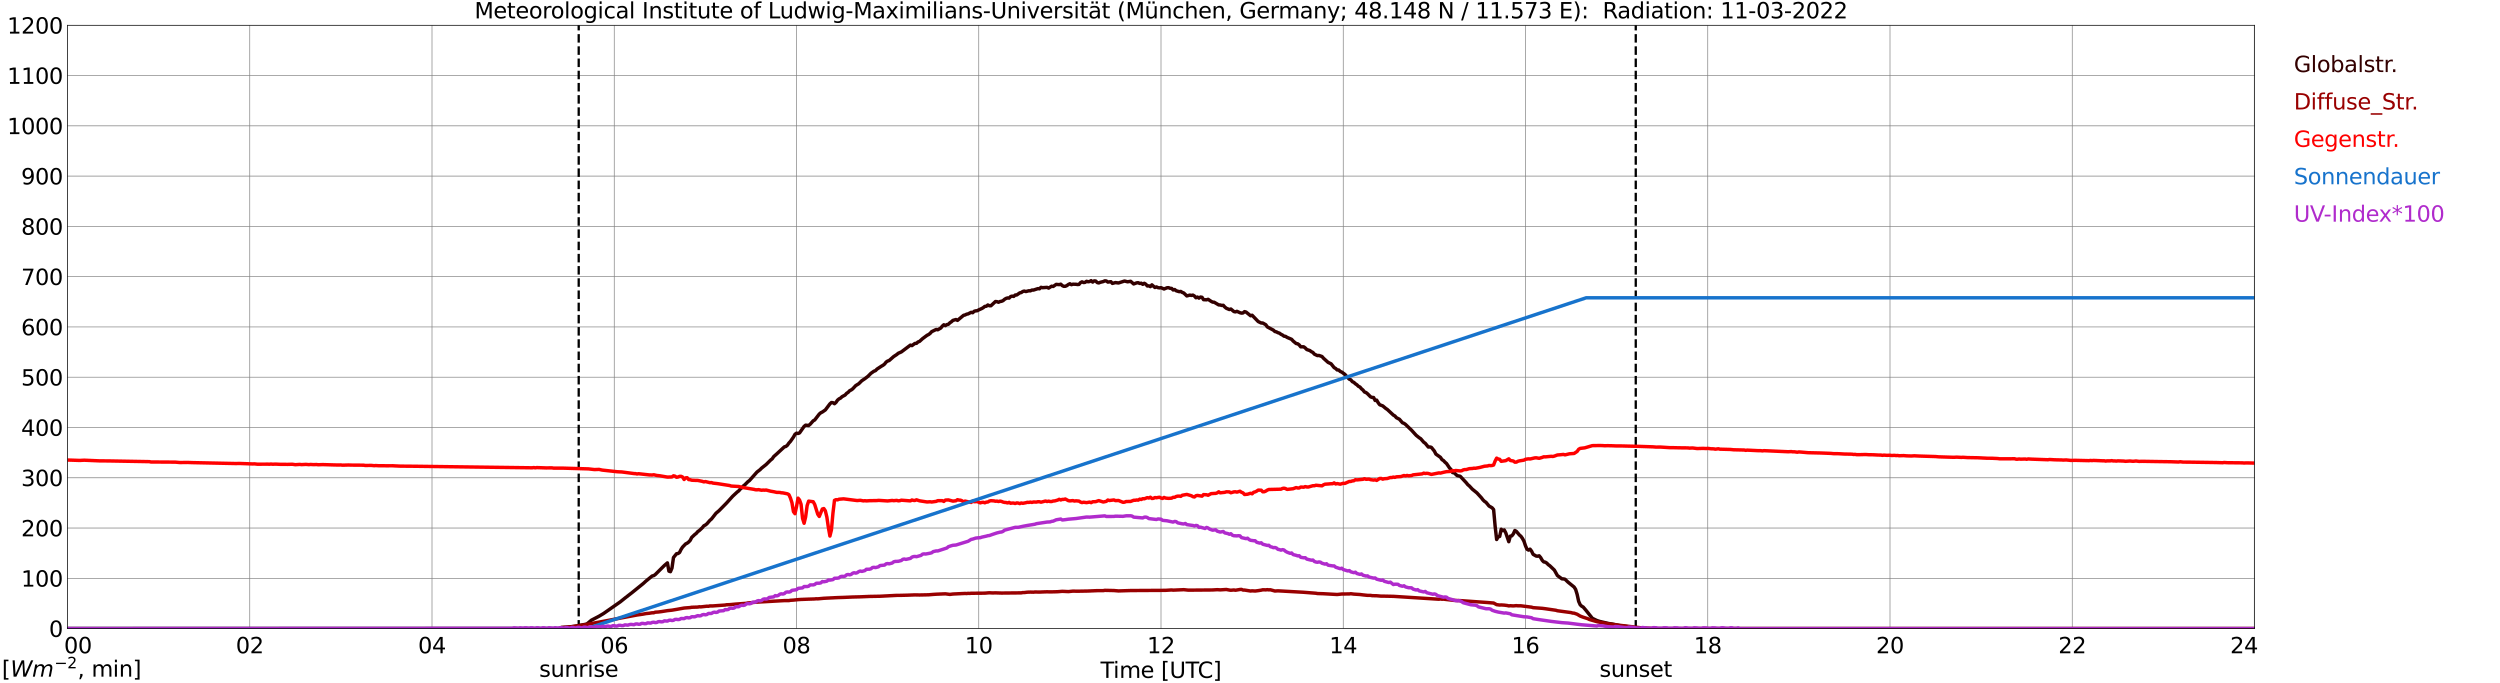 <?xml version="1.0" encoding="utf-8" standalone="no"?>
<!DOCTYPE svg PUBLIC "-//W3C//DTD SVG 1.1//EN"
  "http://www.w3.org/Graphics/SVG/1.1/DTD/svg11.dtd">
<svg xmlns:xlink="http://www.w3.org/1999/xlink" width="1085.4pt" height="296.64pt" viewBox="0 0 1085.4 296.64" xmlns="http://www.w3.org/2000/svg" version="1.1">
 <defs>
  <style type="text/css">*{stroke-linejoin: round; stroke-linecap: butt}</style>
 </defs>
 <g id="figure_1">
  <g id="patch_1">
   <path d="M 0 296.64 
L 1085.4 296.64 
L 1085.4 0 
L 0 0 
z
" style="fill: #ffffff"/>
  </g>
  <g id="axes_1">
   <g id="patch_2">
    <path d="M 29.306 272.909 
L 978.814 272.909 
L 978.814 10.976 
L 29.306 10.976 
z
" style="fill: #ffffff"/>
   </g>
   <g id="patch_3">
    <path d="M 978.814 272.909 
L 978.814 272.909 
L 978.814 10.976 
L 978.814 10.976 
z
" clip-path="url(#p79cbf38a0b)" style="fill: #d3d3d3; opacity: 0.25; stroke: #d3d3d3; stroke-linejoin: miter"/>
   </g>
   <g id="matplotlib.axis_1">
    <g id="xtick_1">
     <g id="line2d_1">
      <path d="M 29.306 272.909 
L 29.306 10.976 
" clip-path="url(#p79cbf38a0b)" style="fill: none; stroke: #808080; stroke-width: 0.3; stroke-linecap: square"/>
     </g>
     <g id="line2d_2"/>
     <g id="text_1">
      <!--    00 -->
      <g transform="translate(18.733 283.627) scale(0.095 -0.095)">
       <defs>
        <path id="DejaVuSans-20" transform="scale(0.016)"/>
        <path id="DejaVuSans-30" d="M 2034 4250 
Q 1547 4250 1301 3770 
Q 1056 3291 1056 2328 
Q 1056 1369 1301 889 
Q 1547 409 2034 409 
Q 2525 409 2770 889 
Q 3016 1369 3016 2328 
Q 3016 3291 2770 3770 
Q 2525 4250 2034 4250 
z
M 2034 4750 
Q 2819 4750 3233 4129 
Q 3647 3509 3647 2328 
Q 3647 1150 3233 529 
Q 2819 -91 2034 -91 
Q 1250 -91 836 529 
Q 422 1150 422 2328 
Q 422 3509 836 4129 
Q 1250 4750 2034 4750 
z
" transform="scale(0.016)"/>
       </defs>
       <use xlink:href="#DejaVuSans-20"/>
       <use xlink:href="#DejaVuSans-20" transform="translate(31.787 0)"/>
       <use xlink:href="#DejaVuSans-20" transform="translate(63.574 0)"/>
       <use xlink:href="#DejaVuSans-30" transform="translate(95.361 0)"/>
       <use xlink:href="#DejaVuSans-30" transform="translate(158.984 0)"/>
      </g>
     </g>
    </g>
    <g id="xtick_2">
     <g id="line2d_3">
      <path d="M 108.431 272.909 
L 108.431 10.976 
" clip-path="url(#p79cbf38a0b)" style="fill: none; stroke: #808080; stroke-width: 0.3; stroke-linecap: square"/>
     </g>
     <g id="line2d_4"/>
     <g id="text_2">
      <!-- 02 -->
      <g transform="translate(102.387 283.627) scale(0.095 -0.095)">
       <defs>
        <path id="DejaVuSans-32" d="M 1228 531 
L 3431 531 
L 3431 0 
L 469 0 
L 469 531 
Q 828 903 1448 1529 
Q 2069 2156 2228 2338 
Q 2531 2678 2651 2914 
Q 2772 3150 2772 3378 
Q 2772 3750 2511 3984 
Q 2250 4219 1831 4219 
Q 1534 4219 1204 4116 
Q 875 4013 500 3803 
L 500 4441 
Q 881 4594 1212 4672 
Q 1544 4750 1819 4750 
Q 2544 4750 2975 4387 
Q 3406 4025 3406 3419 
Q 3406 3131 3298 2873 
Q 3191 2616 2906 2266 
Q 2828 2175 2409 1742 
Q 1991 1309 1228 531 
z
" transform="scale(0.016)"/>
       </defs>
       <use xlink:href="#DejaVuSans-30"/>
       <use xlink:href="#DejaVuSans-32" transform="translate(63.623 0)"/>
      </g>
     </g>
    </g>
    <g id="xtick_3">
     <g id="line2d_5">
      <path d="M 187.557 272.909 
L 187.557 10.976 
" clip-path="url(#p79cbf38a0b)" style="fill: none; stroke: #808080; stroke-width: 0.3; stroke-linecap: square"/>
     </g>
     <g id="line2d_6"/>
     <g id="text_3">
      <!-- 04 -->
      <g transform="translate(181.513 283.627) scale(0.095 -0.095)">
       <defs>
        <path id="DejaVuSans-34" d="M 2419 4116 
L 825 1625 
L 2419 1625 
L 2419 4116 
z
M 2253 4666 
L 3047 4666 
L 3047 1625 
L 3713 1625 
L 3713 1100 
L 3047 1100 
L 3047 0 
L 2419 0 
L 2419 1100 
L 313 1100 
L 313 1709 
L 2253 4666 
z
" transform="scale(0.016)"/>
       </defs>
       <use xlink:href="#DejaVuSans-30"/>
       <use xlink:href="#DejaVuSans-34" transform="translate(63.623 0)"/>
      </g>
     </g>
    </g>
    <g id="xtick_4">
     <g id="line2d_7">
      <path d="M 266.683 272.909 
L 266.683 10.976 
" clip-path="url(#p79cbf38a0b)" style="fill: none; stroke: #808080; stroke-width: 0.3; stroke-linecap: square"/>
     </g>
     <g id="line2d_8"/>
     <g id="text_4">
      <!-- 06 -->
      <g transform="translate(260.638 283.627) scale(0.095 -0.095)">
       <defs>
        <path id="DejaVuSans-36" d="M 2113 2584 
Q 1688 2584 1439 2293 
Q 1191 2003 1191 1497 
Q 1191 994 1439 701 
Q 1688 409 2113 409 
Q 2538 409 2786 701 
Q 3034 994 3034 1497 
Q 3034 2003 2786 2293 
Q 2538 2584 2113 2584 
z
M 3366 4563 
L 3366 3988 
Q 3128 4100 2886 4159 
Q 2644 4219 2406 4219 
Q 1781 4219 1451 3797 
Q 1122 3375 1075 2522 
Q 1259 2794 1537 2939 
Q 1816 3084 2150 3084 
Q 2853 3084 3261 2657 
Q 3669 2231 3669 1497 
Q 3669 778 3244 343 
Q 2819 -91 2113 -91 
Q 1303 -91 875 529 
Q 447 1150 447 2328 
Q 447 3434 972 4092 
Q 1497 4750 2381 4750 
Q 2619 4750 2861 4703 
Q 3103 4656 3366 4563 
z
" transform="scale(0.016)"/>
       </defs>
       <use xlink:href="#DejaVuSans-30"/>
       <use xlink:href="#DejaVuSans-36" transform="translate(63.623 0)"/>
      </g>
     </g>
    </g>
    <g id="xtick_5">
     <g id="line2d_9">
      <path d="M 345.808 272.909 
L 345.808 10.976 
" clip-path="url(#p79cbf38a0b)" style="fill: none; stroke: #808080; stroke-width: 0.3; stroke-linecap: square"/>
     </g>
     <g id="line2d_10"/>
     <g id="text_5">
      <!-- 08 -->
      <g transform="translate(339.764 283.627) scale(0.095 -0.095)">
       <defs>
        <path id="DejaVuSans-38" d="M 2034 2216 
Q 1584 2216 1326 1975 
Q 1069 1734 1069 1313 
Q 1069 891 1326 650 
Q 1584 409 2034 409 
Q 2484 409 2743 651 
Q 3003 894 3003 1313 
Q 3003 1734 2745 1975 
Q 2488 2216 2034 2216 
z
M 1403 2484 
Q 997 2584 770 2862 
Q 544 3141 544 3541 
Q 544 4100 942 4425 
Q 1341 4750 2034 4750 
Q 2731 4750 3128 4425 
Q 3525 4100 3525 3541 
Q 3525 3141 3298 2862 
Q 3072 2584 2669 2484 
Q 3125 2378 3379 2068 
Q 3634 1759 3634 1313 
Q 3634 634 3220 271 
Q 2806 -91 2034 -91 
Q 1263 -91 848 271 
Q 434 634 434 1313 
Q 434 1759 690 2068 
Q 947 2378 1403 2484 
z
M 1172 3481 
Q 1172 3119 1398 2916 
Q 1625 2713 2034 2713 
Q 2441 2713 2670 2916 
Q 2900 3119 2900 3481 
Q 2900 3844 2670 4047 
Q 2441 4250 2034 4250 
Q 1625 4250 1398 4047 
Q 1172 3844 1172 3481 
z
" transform="scale(0.016)"/>
       </defs>
       <use xlink:href="#DejaVuSans-30"/>
       <use xlink:href="#DejaVuSans-38" transform="translate(63.623 0)"/>
      </g>
     </g>
    </g>
    <g id="xtick_6">
     <g id="line2d_11">
      <path d="M 424.934 272.909 
L 424.934 10.976 
" clip-path="url(#p79cbf38a0b)" style="fill: none; stroke: #808080; stroke-width: 0.3; stroke-linecap: square"/>
     </g>
     <g id="line2d_12"/>
     <g id="text_6">
      <!-- 10 -->
      <g transform="translate(418.89 283.627) scale(0.095 -0.095)">
       <defs>
        <path id="DejaVuSans-31" d="M 794 531 
L 1825 531 
L 1825 4091 
L 703 3866 
L 703 4441 
L 1819 4666 
L 2450 4666 
L 2450 531 
L 3481 531 
L 3481 0 
L 794 0 
L 794 531 
z
" transform="scale(0.016)"/>
       </defs>
       <use xlink:href="#DejaVuSans-31"/>
       <use xlink:href="#DejaVuSans-30" transform="translate(63.623 0)"/>
      </g>
     </g>
    </g>
    <g id="xtick_7">
     <g id="line2d_13">
      <path d="M 504.06 272.909 
L 504.06 10.976 
" clip-path="url(#p79cbf38a0b)" style="fill: none; stroke: #808080; stroke-width: 0.3; stroke-linecap: square"/>
     </g>
     <g id="line2d_14"/>
     <g id="text_7">
      <!-- 12 -->
      <g transform="translate(498.015 283.627) scale(0.095 -0.095)">
       <use xlink:href="#DejaVuSans-31"/>
       <use xlink:href="#DejaVuSans-32" transform="translate(63.623 0)"/>
      </g>
     </g>
    </g>
    <g id="xtick_8">
     <g id="line2d_15">
      <path d="M 583.185 272.909 
L 583.185 10.976 
" clip-path="url(#p79cbf38a0b)" style="fill: none; stroke: #808080; stroke-width: 0.3; stroke-linecap: square"/>
     </g>
     <g id="line2d_16"/>
     <g id="text_8">
      <!-- 14 -->
      <g transform="translate(577.141 283.627) scale(0.095 -0.095)">
       <use xlink:href="#DejaVuSans-31"/>
       <use xlink:href="#DejaVuSans-34" transform="translate(63.623 0)"/>
      </g>
     </g>
    </g>
    <g id="xtick_9">
     <g id="line2d_17">
      <path d="M 662.311 272.909 
L 662.311 10.976 
" clip-path="url(#p79cbf38a0b)" style="fill: none; stroke: #808080; stroke-width: 0.3; stroke-linecap: square"/>
     </g>
     <g id="line2d_18"/>
     <g id="text_9">
      <!-- 16 -->
      <g transform="translate(656.267 283.627) scale(0.095 -0.095)">
       <use xlink:href="#DejaVuSans-31"/>
       <use xlink:href="#DejaVuSans-36" transform="translate(63.623 0)"/>
      </g>
     </g>
    </g>
    <g id="xtick_10">
     <g id="line2d_19">
      <path d="M 741.437 272.909 
L 741.437 10.976 
" clip-path="url(#p79cbf38a0b)" style="fill: none; stroke: #808080; stroke-width: 0.3; stroke-linecap: square"/>
     </g>
     <g id="line2d_20"/>
     <g id="text_10">
      <!-- 18 -->
      <g transform="translate(735.392 283.627) scale(0.095 -0.095)">
       <use xlink:href="#DejaVuSans-31"/>
       <use xlink:href="#DejaVuSans-38" transform="translate(63.623 0)"/>
      </g>
     </g>
    </g>
    <g id="xtick_11">
     <g id="line2d_21">
      <path d="M 820.562 272.909 
L 820.562 10.976 
" clip-path="url(#p79cbf38a0b)" style="fill: none; stroke: #808080; stroke-width: 0.3; stroke-linecap: square"/>
     </g>
     <g id="line2d_22"/>
     <g id="text_11">
      <!-- 20 -->
      <g transform="translate(814.518 283.627) scale(0.095 -0.095)">
       <use xlink:href="#DejaVuSans-32"/>
       <use xlink:href="#DejaVuSans-30" transform="translate(63.623 0)"/>
      </g>
     </g>
    </g>
    <g id="xtick_12">
     <g id="line2d_23">
      <path d="M 899.688 272.909 
L 899.688 10.976 
" clip-path="url(#p79cbf38a0b)" style="fill: none; stroke: #808080; stroke-width: 0.3; stroke-linecap: square"/>
     </g>
     <g id="line2d_24"/>
     <g id="text_12">
      <!-- 22 -->
      <g transform="translate(893.644 283.627) scale(0.095 -0.095)">
       <use xlink:href="#DejaVuSans-32"/>
       <use xlink:href="#DejaVuSans-32" transform="translate(63.623 0)"/>
      </g>
     </g>
    </g>
    <g id="xtick_13">
     <g id="line2d_25">
      <path d="M 978.814 272.909 
L 978.814 10.976 
" clip-path="url(#p79cbf38a0b)" style="fill: none; stroke: #808080; stroke-width: 0.3; stroke-linecap: square"/>
     </g>
     <g id="line2d_26"/>
     <g id="text_13">
      <!-- 24    -->
      <g transform="translate(968.241 283.627) scale(0.095 -0.095)">
       <use xlink:href="#DejaVuSans-32"/>
       <use xlink:href="#DejaVuSans-34" transform="translate(63.623 0)"/>
       <use xlink:href="#DejaVuSans-20" transform="translate(127.246 0)"/>
       <use xlink:href="#DejaVuSans-20" transform="translate(159.033 0)"/>
       <use xlink:href="#DejaVuSans-20" transform="translate(190.82 0)"/>
      </g>
     </g>
    </g>
    <g id="text_14">
     <!-- Time [UTC] -->
     <g transform="translate(477.806 294.322) scale(0.095 -0.095)">
      <defs>
       <path id="DejaVuSans-54" d="M -19 4666 
L 3928 4666 
L 3928 4134 
L 2272 4134 
L 2272 0 
L 1638 0 
L 1638 4134 
L -19 4134 
L -19 4666 
z
" transform="scale(0.016)"/>
       <path id="DejaVuSans-69" d="M 603 3500 
L 1178 3500 
L 1178 0 
L 603 0 
L 603 3500 
z
M 603 4863 
L 1178 4863 
L 1178 4134 
L 603 4134 
L 603 4863 
z
" transform="scale(0.016)"/>
       <path id="DejaVuSans-6d" d="M 3328 2828 
Q 3544 3216 3844 3400 
Q 4144 3584 4550 3584 
Q 5097 3584 5394 3201 
Q 5691 2819 5691 2113 
L 5691 0 
L 5113 0 
L 5113 2094 
Q 5113 2597 4934 2840 
Q 4756 3084 4391 3084 
Q 3944 3084 3684 2787 
Q 3425 2491 3425 1978 
L 3425 0 
L 2847 0 
L 2847 2094 
Q 2847 2600 2669 2842 
Q 2491 3084 2119 3084 
Q 1678 3084 1418 2786 
Q 1159 2488 1159 1978 
L 1159 0 
L 581 0 
L 581 3500 
L 1159 3500 
L 1159 2956 
Q 1356 3278 1631 3431 
Q 1906 3584 2284 3584 
Q 2666 3584 2933 3390 
Q 3200 3197 3328 2828 
z
" transform="scale(0.016)"/>
       <path id="DejaVuSans-65" d="M 3597 1894 
L 3597 1613 
L 953 1613 
Q 991 1019 1311 708 
Q 1631 397 2203 397 
Q 2534 397 2845 478 
Q 3156 559 3463 722 
L 3463 178 
Q 3153 47 2828 -22 
Q 2503 -91 2169 -91 
Q 1331 -91 842 396 
Q 353 884 353 1716 
Q 353 2575 817 3079 
Q 1281 3584 2069 3584 
Q 2775 3584 3186 3129 
Q 3597 2675 3597 1894 
z
M 3022 2063 
Q 3016 2534 2758 2815 
Q 2500 3097 2075 3097 
Q 1594 3097 1305 2825 
Q 1016 2553 972 2059 
L 3022 2063 
z
" transform="scale(0.016)"/>
       <path id="DejaVuSans-5b" d="M 550 4863 
L 1875 4863 
L 1875 4416 
L 1125 4416 
L 1125 -397 
L 1875 -397 
L 1875 -844 
L 550 -844 
L 550 4863 
z
" transform="scale(0.016)"/>
       <path id="DejaVuSans-55" d="M 556 4666 
L 1191 4666 
L 1191 1831 
Q 1191 1081 1462 751 
Q 1734 422 2344 422 
Q 2950 422 3222 751 
Q 3494 1081 3494 1831 
L 3494 4666 
L 4128 4666 
L 4128 1753 
Q 4128 841 3676 375 
Q 3225 -91 2344 -91 
Q 1459 -91 1007 375 
Q 556 841 556 1753 
L 556 4666 
z
" transform="scale(0.016)"/>
       <path id="DejaVuSans-43" d="M 4122 4306 
L 4122 3641 
Q 3803 3938 3442 4084 
Q 3081 4231 2675 4231 
Q 1875 4231 1450 3742 
Q 1025 3253 1025 2328 
Q 1025 1406 1450 917 
Q 1875 428 2675 428 
Q 3081 428 3442 575 
Q 3803 722 4122 1019 
L 4122 359 
Q 3791 134 3420 21 
Q 3050 -91 2638 -91 
Q 1578 -91 968 557 
Q 359 1206 359 2328 
Q 359 3453 968 4101 
Q 1578 4750 2638 4750 
Q 3056 4750 3426 4639 
Q 3797 4528 4122 4306 
z
" transform="scale(0.016)"/>
       <path id="DejaVuSans-5d" d="M 1947 4863 
L 1947 -844 
L 622 -844 
L 622 -397 
L 1369 -397 
L 1369 4416 
L 622 4416 
L 622 4863 
L 1947 4863 
z
" transform="scale(0.016)"/>
      </defs>
      <use xlink:href="#DejaVuSans-54"/>
      <use xlink:href="#DejaVuSans-69" transform="translate(57.959 0)"/>
      <use xlink:href="#DejaVuSans-6d" transform="translate(85.742 0)"/>
      <use xlink:href="#DejaVuSans-65" transform="translate(183.154 0)"/>
      <use xlink:href="#DejaVuSans-20" transform="translate(244.678 0)"/>
      <use xlink:href="#DejaVuSans-5b" transform="translate(276.465 0)"/>
      <use xlink:href="#DejaVuSans-55" transform="translate(315.479 0)"/>
      <use xlink:href="#DejaVuSans-54" transform="translate(388.672 0)"/>
      <use xlink:href="#DejaVuSans-43" transform="translate(443.881 0)"/>
      <use xlink:href="#DejaVuSans-5d" transform="translate(513.705 0)"/>
     </g>
    </g>
   </g>
   <g id="matplotlib.axis_2">
    <g id="ytick_1">
     <g id="line2d_27">
      <path d="M 29.306 272.909 
L 978.814 272.909 
" clip-path="url(#p79cbf38a0b)" style="fill: none; stroke: #808080; stroke-width: 0.3; stroke-linecap: square"/>
     </g>
     <g id="line2d_28"/>
     <g id="text_15">
      <!-- 0 -->
      <g transform="translate(21.261 276.518) scale(0.095 -0.095)">
       <use xlink:href="#DejaVuSans-30"/>
      </g>
     </g>
    </g>
    <g id="ytick_2">
     <g id="line2d_29">
      <path d="M 29.306 251.081 
L 978.814 251.081 
" clip-path="url(#p79cbf38a0b)" style="fill: none; stroke: #808080; stroke-width: 0.3; stroke-linecap: square"/>
     </g>
     <g id="line2d_30"/>
     <g id="text_16">
      <!-- 100 -->
      <g transform="translate(9.173 254.69) scale(0.095 -0.095)">
       <use xlink:href="#DejaVuSans-31"/>
       <use xlink:href="#DejaVuSans-30" transform="translate(63.623 0)"/>
       <use xlink:href="#DejaVuSans-30" transform="translate(127.246 0)"/>
      </g>
     </g>
    </g>
    <g id="ytick_3">
     <g id="line2d_31">
      <path d="M 29.306 229.253 
L 978.814 229.253 
" clip-path="url(#p79cbf38a0b)" style="fill: none; stroke: #808080; stroke-width: 0.3; stroke-linecap: square"/>
     </g>
     <g id="line2d_32"/>
     <g id="text_17">
      <!-- 200 -->
      <g transform="translate(9.173 232.863) scale(0.095 -0.095)">
       <use xlink:href="#DejaVuSans-32"/>
       <use xlink:href="#DejaVuSans-30" transform="translate(63.623 0)"/>
       <use xlink:href="#DejaVuSans-30" transform="translate(127.246 0)"/>
      </g>
     </g>
    </g>
    <g id="ytick_4">
     <g id="line2d_33">
      <path d="M 29.306 207.426 
L 978.814 207.426 
" clip-path="url(#p79cbf38a0b)" style="fill: none; stroke: #808080; stroke-width: 0.3; stroke-linecap: square"/>
     </g>
     <g id="line2d_34"/>
     <g id="text_18">
      <!-- 300 -->
      <g transform="translate(9.173 211.035) scale(0.095 -0.095)">
       <defs>
        <path id="DejaVuSans-33" d="M 2597 2516 
Q 3050 2419 3304 2112 
Q 3559 1806 3559 1356 
Q 3559 666 3084 287 
Q 2609 -91 1734 -91 
Q 1441 -91 1130 -33 
Q 819 25 488 141 
L 488 750 
Q 750 597 1062 519 
Q 1375 441 1716 441 
Q 2309 441 2620 675 
Q 2931 909 2931 1356 
Q 2931 1769 2642 2001 
Q 2353 2234 1838 2234 
L 1294 2234 
L 1294 2753 
L 1863 2753 
Q 2328 2753 2575 2939 
Q 2822 3125 2822 3475 
Q 2822 3834 2567 4026 
Q 2313 4219 1838 4219 
Q 1578 4219 1281 4162 
Q 984 4106 628 3988 
L 628 4550 
Q 988 4650 1302 4700 
Q 1616 4750 1894 4750 
Q 2613 4750 3031 4423 
Q 3450 4097 3450 3541 
Q 3450 3153 3228 2886 
Q 3006 2619 2597 2516 
z
" transform="scale(0.016)"/>
       </defs>
       <use xlink:href="#DejaVuSans-33"/>
       <use xlink:href="#DejaVuSans-30" transform="translate(63.623 0)"/>
       <use xlink:href="#DejaVuSans-30" transform="translate(127.246 0)"/>
      </g>
     </g>
    </g>
    <g id="ytick_5">
     <g id="line2d_35">
      <path d="M 29.306 185.598 
L 978.814 185.598 
" clip-path="url(#p79cbf38a0b)" style="fill: none; stroke: #808080; stroke-width: 0.3; stroke-linecap: square"/>
     </g>
     <g id="line2d_36"/>
     <g id="text_19">
      <!-- 400 -->
      <g transform="translate(9.173 189.207) scale(0.095 -0.095)">
       <use xlink:href="#DejaVuSans-34"/>
       <use xlink:href="#DejaVuSans-30" transform="translate(63.623 0)"/>
       <use xlink:href="#DejaVuSans-30" transform="translate(127.246 0)"/>
      </g>
     </g>
    </g>
    <g id="ytick_6">
     <g id="line2d_37">
      <path d="M 29.306 163.77 
L 978.814 163.77 
" clip-path="url(#p79cbf38a0b)" style="fill: none; stroke: #808080; stroke-width: 0.3; stroke-linecap: square"/>
     </g>
     <g id="line2d_38"/>
     <g id="text_20">
      <!-- 500 -->
      <g transform="translate(9.173 167.379) scale(0.095 -0.095)">
       <defs>
        <path id="DejaVuSans-35" d="M 691 4666 
L 3169 4666 
L 3169 4134 
L 1269 4134 
L 1269 2991 
Q 1406 3038 1543 3061 
Q 1681 3084 1819 3084 
Q 2600 3084 3056 2656 
Q 3513 2228 3513 1497 
Q 3513 744 3044 326 
Q 2575 -91 1722 -91 
Q 1428 -91 1123 -41 
Q 819 9 494 109 
L 494 744 
Q 775 591 1075 516 
Q 1375 441 1709 441 
Q 2250 441 2565 725 
Q 2881 1009 2881 1497 
Q 2881 1984 2565 2268 
Q 2250 2553 1709 2553 
Q 1456 2553 1204 2497 
Q 953 2441 691 2322 
L 691 4666 
z
" transform="scale(0.016)"/>
       </defs>
       <use xlink:href="#DejaVuSans-35"/>
       <use xlink:href="#DejaVuSans-30" transform="translate(63.623 0)"/>
       <use xlink:href="#DejaVuSans-30" transform="translate(127.246 0)"/>
      </g>
     </g>
    </g>
    <g id="ytick_7">
     <g id="line2d_39">
      <path d="M 29.306 141.942 
L 978.814 141.942 
" clip-path="url(#p79cbf38a0b)" style="fill: none; stroke: #808080; stroke-width: 0.3; stroke-linecap: square"/>
     </g>
     <g id="line2d_40"/>
     <g id="text_21">
      <!-- 600 -->
      <g transform="translate(9.173 145.551) scale(0.095 -0.095)">
       <use xlink:href="#DejaVuSans-36"/>
       <use xlink:href="#DejaVuSans-30" transform="translate(63.623 0)"/>
       <use xlink:href="#DejaVuSans-30" transform="translate(127.246 0)"/>
      </g>
     </g>
    </g>
    <g id="ytick_8">
     <g id="line2d_41">
      <path d="M 29.306 120.114 
L 978.814 120.114 
" clip-path="url(#p79cbf38a0b)" style="fill: none; stroke: #808080; stroke-width: 0.3; stroke-linecap: square"/>
     </g>
     <g id="line2d_42"/>
     <g id="text_22">
      <!-- 700 -->
      <g transform="translate(9.173 123.724) scale(0.095 -0.095)">
       <defs>
        <path id="DejaVuSans-37" d="M 525 4666 
L 3525 4666 
L 3525 4397 
L 1831 0 
L 1172 0 
L 2766 4134 
L 525 4134 
L 525 4666 
z
" transform="scale(0.016)"/>
       </defs>
       <use xlink:href="#DejaVuSans-37"/>
       <use xlink:href="#DejaVuSans-30" transform="translate(63.623 0)"/>
       <use xlink:href="#DejaVuSans-30" transform="translate(127.246 0)"/>
      </g>
     </g>
    </g>
    <g id="ytick_9">
     <g id="line2d_43">
      <path d="M 29.306 98.287 
L 978.814 98.287 
" clip-path="url(#p79cbf38a0b)" style="fill: none; stroke: #808080; stroke-width: 0.3; stroke-linecap: square"/>
     </g>
     <g id="line2d_44"/>
     <g id="text_23">
      <!-- 800 -->
      <g transform="translate(9.173 101.896) scale(0.095 -0.095)">
       <use xlink:href="#DejaVuSans-38"/>
       <use xlink:href="#DejaVuSans-30" transform="translate(63.623 0)"/>
       <use xlink:href="#DejaVuSans-30" transform="translate(127.246 0)"/>
      </g>
     </g>
    </g>
    <g id="ytick_10">
     <g id="line2d_45">
      <path d="M 29.306 76.459 
L 978.814 76.459 
" clip-path="url(#p79cbf38a0b)" style="fill: none; stroke: #808080; stroke-width: 0.3; stroke-linecap: square"/>
     </g>
     <g id="line2d_46"/>
     <g id="text_24">
      <!-- 900 -->
      <g transform="translate(9.173 80.068) scale(0.095 -0.095)">
       <defs>
        <path id="DejaVuSans-39" d="M 703 97 
L 703 672 
Q 941 559 1184 500 
Q 1428 441 1663 441 
Q 2288 441 2617 861 
Q 2947 1281 2994 2138 
Q 2813 1869 2534 1725 
Q 2256 1581 1919 1581 
Q 1219 1581 811 2004 
Q 403 2428 403 3163 
Q 403 3881 828 4315 
Q 1253 4750 1959 4750 
Q 2769 4750 3195 4129 
Q 3622 3509 3622 2328 
Q 3622 1225 3098 567 
Q 2575 -91 1691 -91 
Q 1453 -91 1209 -44 
Q 966 3 703 97 
z
M 1959 2075 
Q 2384 2075 2632 2365 
Q 2881 2656 2881 3163 
Q 2881 3666 2632 3958 
Q 2384 4250 1959 4250 
Q 1534 4250 1286 3958 
Q 1038 3666 1038 3163 
Q 1038 2656 1286 2365 
Q 1534 2075 1959 2075 
z
" transform="scale(0.016)"/>
       </defs>
       <use xlink:href="#DejaVuSans-39"/>
       <use xlink:href="#DejaVuSans-30" transform="translate(63.623 0)"/>
       <use xlink:href="#DejaVuSans-30" transform="translate(127.246 0)"/>
      </g>
     </g>
    </g>
    <g id="ytick_11">
     <g id="line2d_47">
      <path d="M 29.306 54.631 
L 978.814 54.631 
" clip-path="url(#p79cbf38a0b)" style="fill: none; stroke: #808080; stroke-width: 0.3; stroke-linecap: square"/>
     </g>
     <g id="line2d_48"/>
     <g id="text_25">
      <!-- 1000 -->
      <g transform="translate(3.128 58.24) scale(0.095 -0.095)">
       <use xlink:href="#DejaVuSans-31"/>
       <use xlink:href="#DejaVuSans-30" transform="translate(63.623 0)"/>
       <use xlink:href="#DejaVuSans-30" transform="translate(127.246 0)"/>
       <use xlink:href="#DejaVuSans-30" transform="translate(190.869 0)"/>
      </g>
     </g>
    </g>
    <g id="ytick_12">
     <g id="line2d_49">
      <path d="M 29.306 32.803 
L 978.814 32.803 
" clip-path="url(#p79cbf38a0b)" style="fill: none; stroke: #808080; stroke-width: 0.3; stroke-linecap: square"/>
     </g>
     <g id="line2d_50"/>
     <g id="text_26">
      <!-- 1100 -->
      <g transform="translate(3.128 36.413) scale(0.095 -0.095)">
       <use xlink:href="#DejaVuSans-31"/>
       <use xlink:href="#DejaVuSans-31" transform="translate(63.623 0)"/>
       <use xlink:href="#DejaVuSans-30" transform="translate(127.246 0)"/>
       <use xlink:href="#DejaVuSans-30" transform="translate(190.869 0)"/>
      </g>
     </g>
    </g>
    <g id="ytick_13">
     <g id="line2d_51">
      <path d="M 29.306 10.976 
L 978.814 10.976 
" clip-path="url(#p79cbf38a0b)" style="fill: none; stroke: #808080; stroke-width: 0.3; stroke-linecap: square"/>
     </g>
     <g id="line2d_52"/>
     <g id="text_27">
      <!-- 1200 -->
      <g transform="translate(3.128 14.585) scale(0.095 -0.095)">
       <use xlink:href="#DejaVuSans-31"/>
       <use xlink:href="#DejaVuSans-32" transform="translate(63.623 0)"/>
       <use xlink:href="#DejaVuSans-30" transform="translate(127.246 0)"/>
       <use xlink:href="#DejaVuSans-30" transform="translate(190.869 0)"/>
      </g>
     </g>
    </g>
   </g>
   <g id="line2d_53">
    <path d="M 251.253 272.909 
L 251.253 10.976 
" clip-path="url(#p79cbf38a0b)" style="fill: none; stroke-dasharray: 3.7,1.6; stroke-dashoffset: 0; stroke: #000000"/>
   </g>
   <g id="line2d_54">
    <path d="M 710.182 272.909 
L 710.182 10.976 
" clip-path="url(#p79cbf38a0b)" style="fill: none; stroke-dasharray: 3.7,1.6; stroke-dashoffset: 0; stroke: #000000"/>
   </g>
   <g id="line2d_55">
    <path d="M 29.306 272.909 
L 242.945 272.909 
L 243.604 272.442 
L 245.583 272.341 
L 247.561 272.138 
L 249.539 271.903 
L 251.517 271.547 
L 254.155 271.058 
L 254.814 270.905 
L 256.133 269.792 
L 256.792 269.253 
L 260.089 267.53 
L 262.067 266.347 
L 269.32 261.283 
L 271.298 259.696 
L 274.595 257.132 
L 279.211 253.399 
L 280.53 252.201 
L 283.167 250.057 
L 283.827 249.922 
L 284.486 249.451 
L 288.442 245.517 
L 289.761 244.384 
L 290.42 247.964 
L 291.08 248.2 
L 291.739 246.63 
L 292.399 242.055 
L 293.717 240.418 
L 294.377 240.318 
L 295.036 239.862 
L 295.696 238.528 
L 296.355 237.515 
L 297.674 236.146 
L 298.333 235.826 
L 298.992 235.319 
L 299.652 234.61 
L 300.311 233.329 
L 301.63 232.078 
L 302.289 231.571 
L 302.949 230.797 
L 303.608 230.34 
L 304.927 229.107 
L 305.586 228.28 
L 306.246 227.944 
L 306.905 227.42 
L 308.224 225.901 
L 308.883 225.344 
L 310.861 222.827 
L 312.18 221.714 
L 315.477 218.355 
L 318.114 215.434 
L 320.093 213.594 
L 320.752 213.103 
L 321.411 212.311 
L 322.071 211.754 
L 322.73 210.994 
L 323.39 210.47 
L 324.708 209.137 
L 325.368 208.648 
L 328.665 204.933 
L 329.983 203.92 
L 330.643 203.246 
L 332.621 201.676 
L 334.599 199.716 
L 335.258 199.194 
L 335.918 198.232 
L 337.236 197.066 
L 340.533 194.01 
L 341.193 193.842 
L 341.852 193.301 
L 342.512 192.356 
L 343.171 191.648 
L 344.49 189.756 
L 345.149 188.558 
L 345.808 188.069 
L 346.468 188.204 
L 347.127 187.968 
L 349.105 185.131 
L 349.765 184.591 
L 351.083 184.727 
L 351.743 184.186 
L 353.062 182.701 
L 353.721 182.328 
L 355.699 179.763 
L 356.359 179.207 
L 357.018 178.886 
L 358.337 177.973 
L 360.315 175.341 
L 360.974 174.767 
L 361.634 174.834 
L 362.293 175.273 
L 362.952 174.699 
L 363.612 173.737 
L 364.271 173.18 
L 364.93 172.842 
L 365.59 172.217 
L 366.909 171.508 
L 367.568 170.766 
L 368.227 170.342 
L 368.887 169.633 
L 369.546 169.314 
L 370.206 168.823 
L 371.524 167.407 
L 372.843 166.595 
L 374.162 165.296 
L 375.481 164.418 
L 376.799 163.421 
L 378.118 162.087 
L 379.437 161.159 
L 380.096 160.924 
L 380.756 160.247 
L 382.734 158.948 
L 383.393 158.577 
L 384.053 158.053 
L 384.712 157.209 
L 385.371 156.752 
L 386.031 156.534 
L 388.009 154.794 
L 389.328 153.934 
L 389.987 153.378 
L 391.306 152.804 
L 395.262 149.833 
L 395.921 150.051 
L 397.24 149.089 
L 397.899 149.073 
L 398.559 148.464 
L 399.218 148.229 
L 400.537 147.03 
L 402.515 145.561 
L 403.175 145.24 
L 403.834 144.734 
L 404.493 143.992 
L 406.471 143.029 
L 407.131 143.18 
L 408.45 142.42 
L 409.109 141.593 
L 409.768 141.004 
L 410.428 141.375 
L 411.087 140.936 
L 411.746 140.801 
L 412.406 140.141 
L 413.065 139.703 
L 413.725 139.096 
L 415.043 138.725 
L 415.703 139.096 
L 418.34 136.9 
L 419 136.749 
L 419.659 136.411 
L 420.318 136.276 
L 421.637 135.601 
L 422.297 135.769 
L 422.956 135.145 
L 423.615 134.96 
L 424.275 134.909 
L 424.934 134.538 
L 426.253 133.947 
L 426.912 133.558 
L 427.572 133.019 
L 428.231 132.967 
L 428.89 132.41 
L 429.55 132.748 
L 430.209 132.748 
L 432.187 130.908 
L 432.847 130.976 
L 433.506 131.229 
L 434.165 130.908 
L 434.825 130.806 
L 435.484 130.52 
L 436.144 129.946 
L 436.803 129.557 
L 437.462 129.354 
L 438.122 129.422 
L 438.781 128.747 
L 439.44 128.562 
L 440.1 128.697 
L 440.759 128.088 
L 441.419 128.073 
L 442.737 127.16 
L 443.397 127.008 
L 444.056 126.551 
L 444.716 126.366 
L 445.375 126.586 
L 446.694 126.233 
L 447.353 126.283 
L 448.012 125.927 
L 448.672 125.945 
L 450.65 125.303 
L 451.309 125.388 
L 451.969 124.746 
L 452.628 124.899 
L 454.606 124.764 
L 455.266 125.085 
L 456.584 124.257 
L 457.244 124.375 
L 458.563 123.463 
L 459.881 123.581 
L 460.541 123.378 
L 461.2 124.004 
L 461.859 124.308 
L 462.519 124.29 
L 463.178 124.004 
L 463.838 123.513 
L 464.497 123.192 
L 465.156 123.598 
L 465.816 123.395 
L 467.134 123.413 
L 467.794 123.531 
L 468.453 123.48 
L 469.113 122.703 
L 469.772 122.365 
L 470.431 122.671 
L 471.091 122.585 
L 471.75 122.129 
L 472.409 122.332 
L 473.069 122.232 
L 473.728 121.859 
L 474.388 122.468 
L 475.047 121.961 
L 475.706 122.011 
L 476.366 122.671 
L 477.025 122.856 
L 477.685 122.568 
L 479.003 122.247 
L 479.663 121.926 
L 480.322 121.994 
L 480.981 122.468 
L 482.3 122.299 
L 482.96 123.042 
L 484.278 122.686 
L 485.597 122.856 
L 488.235 122.011 
L 489.553 122.35 
L 490.872 122.129 
L 492.191 123.277 
L 493.51 122.806 
L 494.169 122.738 
L 494.828 123.074 
L 495.488 122.956 
L 496.147 123.445 
L 496.807 122.991 
L 497.466 123.395 
L 498.125 124.155 
L 498.785 124.087 
L 499.444 124.443 
L 500.103 123.666 
L 501.422 124.814 
L 502.082 124.561 
L 502.741 124.882 
L 503.4 124.982 
L 504.06 124.899 
L 505.379 125.471 
L 506.697 124.932 
L 507.357 124.899 
L 508.016 125.168 
L 508.675 125.218 
L 509.335 125.894 
L 509.994 125.709 
L 510.654 126.233 
L 511.972 126.637 
L 512.632 126.536 
L 513.291 126.957 
L 513.95 127.211 
L 515.269 128.477 
L 516.588 128.123 
L 517.247 128.258 
L 517.907 128.123 
L 518.566 128.512 
L 519.226 129.271 
L 519.885 128.966 
L 520.544 129.439 
L 521.204 128.966 
L 521.863 129.068 
L 522.522 130.098 
L 523.841 130.166 
L 524.501 129.946 
L 525.819 130.823 
L 526.479 131.162 
L 527.138 131.212 
L 529.116 132.377 
L 529.776 132.41 
L 530.435 132.613 
L 531.094 132.545 
L 531.754 133.288 
L 532.413 133.829 
L 533.732 134.385 
L 534.391 134.165 
L 535.71 135.263 
L 536.369 135.416 
L 537.029 135.163 
L 538.348 135.769 
L 539.007 135.94 
L 539.666 135.872 
L 540.326 135.298 
L 540.985 135.483 
L 542.963 137.086 
L 543.623 136.867 
L 546.26 139.602 
L 547.579 140.244 
L 548.238 140.244 
L 549.557 140.986 
L 550.216 141.931 
L 552.854 143.333 
L 553.513 143.939 
L 554.173 144.092 
L 554.832 144.446 
L 555.491 144.649 
L 556.151 145.14 
L 556.81 145.459 
L 557.47 145.965 
L 558.129 146.033 
L 558.788 146.474 
L 560.766 147.316 
L 561.426 148.061 
L 562.745 149.156 
L 563.404 149.259 
L 564.063 149.748 
L 564.723 150.575 
L 566.042 150.575 
L 566.701 151.082 
L 567.36 151.756 
L 568.679 152.195 
L 569.338 152.686 
L 569.998 153.007 
L 570.657 153.766 
L 571.976 154.391 
L 572.635 154.323 
L 573.954 154.779 
L 574.613 155.539 
L 576.592 157.326 
L 577.91 157.953 
L 579.229 159.607 
L 579.889 159.979 
L 580.548 160.62 
L 581.207 160.636 
L 581.867 161.26 
L 582.526 161.548 
L 583.845 162.493 
L 585.164 163.962 
L 585.823 164.637 
L 586.482 164.907 
L 587.142 165.717 
L 587.801 166.02 
L 588.46 166.629 
L 589.12 167.068 
L 589.779 167.727 
L 590.439 168.031 
L 591.098 168.808 
L 591.757 169.347 
L 592.417 170.207 
L 593.076 170.427 
L 593.736 170.967 
L 595.054 172.3 
L 595.714 172.538 
L 596.373 172.588 
L 597.032 173.872 
L 597.692 173.719 
L 598.351 174.85 
L 599.011 175.727 
L 600.329 176.218 
L 601.648 177.332 
L 602.307 177.77 
L 604.945 180.219 
L 605.604 180.59 
L 606.264 181.35 
L 607.582 182.025 
L 608.901 183.561 
L 609.561 183.797 
L 610.22 184.271 
L 612.858 186.803 
L 614.836 188.981 
L 616.154 190.044 
L 616.814 190.465 
L 618.133 192.002 
L 618.792 192.458 
L 620.111 194.078 
L 620.77 194.045 
L 621.429 194.213 
L 622.748 195.85 
L 623.408 197.151 
L 625.386 198.553 
L 626.045 199.548 
L 626.705 199.954 
L 627.364 200.679 
L 628.023 201.235 
L 629.342 203.178 
L 630.001 203.87 
L 630.661 205.169 
L 631.32 205.254 
L 632.639 206.502 
L 633.958 206.773 
L 636.595 209.593 
L 637.255 210.42 
L 637.914 210.959 
L 639.233 212.378 
L 641.211 213.983 
L 643.189 216.144 
L 643.848 217.021 
L 644.508 217.663 
L 645.167 218.101 
L 646.486 219.704 
L 647.805 220.463 
L 648.464 221.223 
L 649.123 228.45 
L 649.783 234.223 
L 650.442 233.091 
L 651.102 232.89 
L 651.761 229.784 
L 652.42 230.358 
L 653.08 230.07 
L 653.739 231.336 
L 655.058 235.184 
L 655.717 232.77 
L 656.377 232.637 
L 657.036 231.792 
L 657.695 230.323 
L 658.355 230.711 
L 659.674 232.281 
L 660.333 232.837 
L 660.992 233.767 
L 661.652 234.998 
L 662.311 236.974 
L 662.97 238.46 
L 663.63 238.831 
L 664.289 238.425 
L 664.949 239.288 
L 665.608 240.654 
L 666.927 241.414 
L 667.586 241.481 
L 668.246 241.313 
L 668.905 242.09 
L 669.564 243.254 
L 670.224 243.963 
L 670.883 244.063 
L 671.542 244.469 
L 672.202 245.161 
L 672.861 245.618 
L 674.839 247.508 
L 676.158 249.872 
L 678.136 251.323 
L 678.796 251.341 
L 679.455 251.476 
L 680.774 252.742 
L 683.411 254.868 
L 684.071 255.898 
L 684.73 258.059 
L 685.389 261.08 
L 686.049 262.549 
L 686.708 263.191 
L 687.368 263.562 
L 688.686 265.116 
L 691.324 268.441 
L 693.302 269.403 
L 694.621 269.825 
L 698.577 270.737 
L 699.896 270.905 
L 701.874 271.311 
L 703.193 271.632 
L 704.511 271.732 
L 709.127 272.477 
L 713.743 272.848 
L 714.402 272.78 
L 715.062 272.909 
L 978.154 272.909 
L 978.154 272.909 
" clip-path="url(#p79cbf38a0b)" style="fill: none; stroke: #330000; stroke-width: 1.5; stroke-linecap: square"/>
   </g>
   <g id="line2d_56">
    <path d="M 29.306 272.909 
L 242.945 272.909 
L 243.604 272.466 
L 247.561 272.171 
L 248.88 272.003 
L 253.495 271.333 
L 276.573 267.009 
L 279.211 266.631 
L 280.53 266.38 
L 281.849 266.254 
L 283.167 266.044 
L 283.827 266.044 
L 284.486 265.791 
L 285.805 265.708 
L 287.124 265.54 
L 289.761 265.121 
L 291.739 264.909 
L 293.717 264.575 
L 297.014 263.986 
L 299.652 263.776 
L 300.311 263.652 
L 302.949 263.567 
L 303.608 263.44 
L 304.267 263.484 
L 306.905 263.189 
L 307.564 263.23 
L 308.224 263.062 
L 309.543 263.062 
L 314.818 262.685 
L 315.477 262.56 
L 316.796 262.517 
L 319.433 262.266 
L 324.049 261.929 
L 324.708 261.761 
L 326.027 261.678 
L 328.005 261.469 
L 329.324 261.384 
L 340.533 260.755 
L 341.852 260.755 
L 342.512 260.755 
L 343.171 260.629 
L 344.49 260.543 
L 346.468 260.334 
L 347.787 260.251 
L 351.083 260.124 
L 353.721 260.041 
L 354.38 259.956 
L 355.04 259.998 
L 357.677 259.747 
L 363.612 259.452 
L 366.249 259.369 
L 370.206 259.201 
L 373.502 259.118 
L 377.459 258.95 
L 382.074 258.865 
L 389.328 258.487 
L 390.646 258.487 
L 393.943 258.404 
L 397.24 258.278 
L 399.218 258.319 
L 403.175 258.236 
L 405.153 258.068 
L 406.471 257.983 
L 410.428 257.815 
L 412.406 258.068 
L 413.725 257.9 
L 419 257.649 
L 419.659 257.69 
L 420.318 257.605 
L 420.978 257.649 
L 421.637 257.564 
L 422.956 257.564 
L 427.572 257.522 
L 429.55 257.354 
L 430.869 257.437 
L 432.187 257.396 
L 434.825 257.481 
L 443.397 257.396 
L 444.056 257.269 
L 444.716 257.269 
L 446.034 257.103 
L 447.353 257.06 
L 448.672 257.103 
L 449.331 257.018 
L 451.309 257.06 
L 453.287 256.977 
L 454.606 256.935 
L 455.925 256.977 
L 457.903 256.935 
L 459.222 256.892 
L 461.2 256.724 
L 463.838 256.85 
L 465.816 256.641 
L 467.794 256.682 
L 472.409 256.599 
L 476.366 256.431 
L 479.003 256.431 
L 479.663 256.304 
L 483.619 256.39 
L 485.597 256.558 
L 488.235 256.472 
L 490.872 256.39 
L 506.038 256.304 
L 508.675 256.136 
L 509.335 256.221 
L 513.95 256.012 
L 515.929 256.221 
L 526.479 256.136 
L 528.457 256.012 
L 529.776 256.095 
L 531.094 256.012 
L 532.413 255.927 
L 533.732 256.178 
L 534.391 256.263 
L 535.71 256.136 
L 536.369 256.263 
L 538.348 255.927 
L 539.007 255.885 
L 539.666 256.178 
L 540.326 256.178 
L 542.963 256.599 
L 543.623 256.514 
L 544.941 256.599 
L 546.26 256.431 
L 547.579 256.221 
L 548.238 256.053 
L 549.557 256.095 
L 550.216 256.012 
L 550.876 256.095 
L 551.535 256.053 
L 553.513 256.599 
L 554.832 256.514 
L 566.042 257.145 
L 571.317 257.564 
L 571.976 257.69 
L 574.613 257.773 
L 580.548 258.11 
L 582.526 257.9 
L 585.823 257.859 
L 586.482 257.773 
L 587.801 257.942 
L 589.12 258.027 
L 590.439 258.11 
L 591.757 258.278 
L 593.736 258.487 
L 595.054 258.487 
L 595.714 258.614 
L 597.692 258.655 
L 599.67 258.823 
L 600.989 258.823 
L 604.945 258.906 
L 624.726 260.166 
L 625.386 260.041 
L 626.045 260.166 
L 626.705 260.124 
L 628.023 260.292 
L 631.32 260.67 
L 633.958 260.755 
L 645.827 261.593 
L 647.805 261.761 
L 648.464 261.803 
L 649.783 262.517 
L 651.102 262.685 
L 651.761 262.643 
L 653.08 262.726 
L 654.399 262.894 
L 655.058 263.062 
L 655.717 262.979 
L 657.036 263.062 
L 658.355 262.938 
L 659.014 263.021 
L 660.333 263.021 
L 664.949 263.608 
L 665.608 263.818 
L 669.564 264.112 
L 670.883 264.28 
L 675.499 264.953 
L 676.158 265.162 
L 682.092 265.959 
L 682.752 266.168 
L 683.411 266.212 
L 684.73 266.673 
L 686.049 267.472 
L 687.368 267.974 
L 689.346 268.604 
L 690.005 268.941 
L 693.302 269.905 
L 695.28 270.324 
L 699.236 270.997 
L 713.743 272.717 
L 715.721 272.76 
L 717.699 272.909 
L 978.154 272.909 
L 978.154 272.909 
" clip-path="url(#p79cbf38a0b)" style="fill: none; stroke: #990000; stroke-width: 1.5; stroke-linecap: square"/>
   </g>
   <g id="line2d_57">
    <path d="M 29.306 199.723 
L 32.603 199.832 
L 34.581 199.904 
L 36.559 199.801 
L 43.153 200.085 
L 47.109 200.113 
L 64.912 200.43 
L 65.572 200.585 
L 68.209 200.589 
L 76.122 200.639 
L 78.1 200.816 
L 81.397 200.77 
L 83.375 200.849 
L 102.497 201.25 
L 103.816 201.207 
L 109.75 201.425 
L 110.41 201.386 
L 111.728 201.532 
L 116.344 201.517 
L 117.003 201.547 
L 117.663 201.462 
L 118.322 201.549 
L 119.641 201.497 
L 121.619 201.591 
L 122.938 201.593 
L 124.916 201.615 
L 126.894 201.554 
L 128.213 201.75 
L 130.191 201.619 
L 130.85 201.72 
L 132.829 201.613 
L 134.147 201.733 
L 134.807 201.641 
L 136.125 201.726 
L 137.444 201.68 
L 138.104 201.779 
L 140.082 201.707 
L 144.697 201.844 
L 146.676 201.892 
L 147.994 201.864 
L 148.654 201.96 
L 151.291 201.886 
L 152.61 201.925 
L 157.885 201.966 
L 158.544 202.089 
L 161.182 202.058 
L 162.501 202.187 
L 163.16 202.124 
L 164.479 202.207 
L 165.798 202.198 
L 167.776 202.226 
L 170.413 202.213 
L 171.732 202.283 
L 173.71 202.372 
L 180.304 202.431 
L 231.076 203.101 
L 231.736 202.999 
L 232.395 203.119 
L 233.054 203.008 
L 237.011 203.149 
L 239.648 203.13 
L 240.308 203.239 
L 244.264 203.241 
L 255.473 203.573 
L 258.111 203.87 
L 260.089 203.791 
L 261.408 204.09 
L 268.002 204.811 
L 269.98 204.907 
L 275.255 205.603 
L 275.914 205.627 
L 276.573 205.786 
L 277.233 205.666 
L 281.849 206.186 
L 283.167 206.227 
L 283.827 206.116 
L 285.145 206.426 
L 286.464 206.566 
L 287.783 206.79 
L 289.102 207.02 
L 289.761 207.129 
L 291.739 207.074 
L 292.399 206.576 
L 293.058 206.736 
L 293.717 207.207 
L 294.377 207.096 
L 295.036 206.817 
L 295.696 206.795 
L 296.355 207.094 
L 297.014 208.176 
L 297.674 207.478 
L 298.333 207.397 
L 298.992 208.214 
L 299.652 208.277 
L 300.311 208.489 
L 301.63 208.556 
L 302.949 208.585 
L 304.927 208.986 
L 305.586 209.224 
L 306.246 209.069 
L 308.224 209.562 
L 308.883 209.506 
L 309.543 209.748 
L 311.521 209.973 
L 316.796 210.8 
L 317.455 211.025 
L 320.752 211.219 
L 322.73 211.693 
L 327.346 212.459 
L 328.005 212.631 
L 328.665 212.662 
L 329.324 212.579 
L 330.643 212.85 
L 331.302 212.767 
L 331.961 212.821 
L 332.621 212.747 
L 334.599 213.26 
L 335.918 213.483 
L 337.236 213.775 
L 338.555 213.797 
L 339.215 213.961 
L 339.874 213.989 
L 341.852 214.395 
L 342.512 214.74 
L 343.171 216.22 
L 343.83 218.246 
L 344.49 222.159 
L 345.149 223.028 
L 345.808 219.99 
L 346.468 216.279 
L 347.127 217.069 
L 347.787 218.935 
L 348.446 225.084 
L 349.105 227.177 
L 349.765 224.445 
L 350.424 219.514 
L 351.083 217.571 
L 353.062 217.829 
L 353.721 219.04 
L 355.04 223.27 
L 355.699 224.222 
L 357.018 220.996 
L 357.677 220.797 
L 358.337 221.801 
L 358.996 224.525 
L 359.655 229.055 
L 360.315 232.73 
L 360.974 230.07 
L 361.634 222.781 
L 362.293 217.241 
L 362.952 216.927 
L 363.612 217.028 
L 364.271 216.744 
L 366.249 216.576 
L 372.184 217.327 
L 373.502 217.207 
L 374.821 217.462 
L 375.481 217.379 
L 376.14 217.471 
L 377.459 217.381 
L 380.756 217.324 
L 381.415 217.239 
L 385.371 217.488 
L 387.349 217.279 
L 388.009 217.377 
L 389.328 217.25 
L 389.987 217.44 
L 390.646 217.383 
L 391.306 217.161 
L 392.624 217.261 
L 395.262 217.468 
L 395.921 217.071 
L 396.581 217.261 
L 397.24 217.285 
L 397.899 216.997 
L 399.218 217.434 
L 402.515 217.936 
L 403.834 217.842 
L 404.493 217.951 
L 406.471 217.674 
L 407.131 217.375 
L 409.109 217.375 
L 409.768 217.702 
L 410.428 217.121 
L 411.746 217.043 
L 413.725 217.569 
L 415.043 217.407 
L 415.703 216.945 
L 416.362 217.119 
L 417.022 217.159 
L 417.681 217.429 
L 418.34 217.896 
L 419 217.549 
L 421.637 218.145 
L 422.297 217.558 
L 422.956 217.826 
L 424.275 217.761 
L 425.593 218.324 
L 426.253 218.134 
L 426.912 218.071 
L 427.572 218.289 
L 428.231 218.003 
L 428.89 217.955 
L 429.55 217.545 
L 430.209 217.383 
L 431.528 217.462 
L 432.187 217.623 
L 432.847 217.558 
L 433.506 217.741 
L 434.165 217.558 
L 434.825 217.695 
L 435.484 217.979 
L 436.144 218.132 
L 436.803 218.169 
L 437.462 218.37 
L 438.122 218.11 
L 438.781 218.505 
L 439.44 218.394 
L 440.1 218.409 
L 440.759 218.604 
L 441.419 218.344 
L 442.078 218.409 
L 442.737 218.645 
L 443.397 218.363 
L 444.056 218.518 
L 445.375 218.265 
L 446.034 218.08 
L 446.694 218.128 
L 447.353 217.99 
L 448.012 218.136 
L 448.672 217.946 
L 449.991 217.977 
L 450.65 217.82 
L 451.309 217.848 
L 451.969 218.034 
L 453.947 217.521 
L 454.606 217.757 
L 455.266 217.567 
L 455.925 217.752 
L 456.584 217.75 
L 457.244 217.521 
L 457.903 217.482 
L 459.222 217.11 
L 459.881 216.77 
L 460.541 217.065 
L 461.2 216.816 
L 461.859 216.818 
L 462.519 216.646 
L 463.838 217.366 
L 464.497 217.466 
L 465.816 217.333 
L 466.475 217.541 
L 467.134 217.434 
L 468.453 217.545 
L 469.113 217.977 
L 469.772 218.217 
L 470.431 218.04 
L 471.75 218.23 
L 473.069 217.979 
L 473.728 218.235 
L 474.388 217.846 
L 475.706 217.802 
L 477.025 217.34 
L 479.003 217.957 
L 480.322 217.669 
L 480.981 217.093 
L 481.641 217.311 
L 483.619 217.049 
L 484.278 217.353 
L 485.597 217.289 
L 487.575 218.091 
L 488.235 218.019 
L 488.894 217.746 
L 490.872 217.706 
L 492.191 217.204 
L 492.85 217.204 
L 493.51 217.065 
L 494.169 217.148 
L 494.828 216.705 
L 495.488 216.862 
L 496.147 216.493 
L 496.807 216.563 
L 498.125 216.05 
L 498.785 216.224 
L 499.444 215.875 
L 500.103 216.416 
L 500.763 216.351 
L 501.422 216.017 
L 502.082 216.104 
L 503.4 215.877 
L 504.06 216.216 
L 504.719 216.412 
L 505.379 215.973 
L 506.038 216.246 
L 507.357 216.377 
L 508.675 216.281 
L 509.335 215.908 
L 509.994 215.93 
L 510.654 215.55 
L 511.313 215.404 
L 511.972 215.382 
L 512.632 215.502 
L 513.291 215.017 
L 515.269 214.659 
L 517.247 215.229 
L 517.907 215.624 
L 518.566 215.77 
L 519.226 215.227 
L 519.885 215.089 
L 521.863 215.417 
L 522.522 214.736 
L 523.841 214.805 
L 524.501 215.028 
L 525.819 214.317 
L 527.138 214.231 
L 527.797 214.207 
L 528.457 213.996 
L 529.116 213.515 
L 529.776 213.967 
L 531.754 213.742 
L 532.413 213.524 
L 533.732 213.548 
L 534.391 213.945 
L 535.71 213.55 
L 536.369 213.509 
L 537.029 213.664 
L 538.348 213.271 
L 539.007 213.729 
L 539.666 213.983 
L 540.326 214.69 
L 541.644 214.572 
L 542.963 214.144 
L 543.623 214.393 
L 544.282 213.725 
L 544.941 213.555 
L 545.601 213.232 
L 546.26 212.776 
L 547.579 212.826 
L 548.238 213.515 
L 548.898 213.496 
L 549.557 213.21 
L 550.216 212.784 
L 550.876 212.514 
L 556.151 212.38 
L 556.81 212.064 
L 557.47 211.955 
L 558.129 212.112 
L 558.788 212.487 
L 561.426 212.18 
L 562.745 211.682 
L 563.404 211.865 
L 564.063 211.865 
L 564.723 211.448 
L 566.042 211.531 
L 566.701 211.25 
L 567.36 211.427 
L 568.02 211.446 
L 569.998 210.883 
L 570.657 210.9 
L 571.317 210.669 
L 573.954 210.927 
L 574.613 210.484 
L 575.273 210.215 
L 576.592 210.13 
L 577.91 210.014 
L 578.57 210.014 
L 579.229 209.654 
L 579.889 210.121 
L 580.548 209.951 
L 581.867 210.211 
L 583.185 209.813 
L 583.845 209.899 
L 585.823 209.03 
L 586.482 209.034 
L 587.142 208.788 
L 587.801 208.733 
L 588.46 208.268 
L 589.12 208.362 
L 591.757 208.093 
L 592.417 207.836 
L 593.076 208.1 
L 594.395 208.008 
L 595.054 208.251 
L 596.373 208.43 
L 597.032 208.314 
L 597.692 208.58 
L 599.011 207.729 
L 599.67 207.716 
L 600.329 208.032 
L 600.989 207.84 
L 602.307 207.749 
L 603.626 207.314 
L 604.286 207.334 
L 604.945 207.124 
L 605.604 207.26 
L 606.264 207.02 
L 608.242 206.904 
L 609.561 206.435 
L 610.22 206.653 
L 610.879 206.406 
L 611.539 206.587 
L 612.858 206.45 
L 613.517 206.16 
L 617.473 205.74 
L 618.133 205.411 
L 618.792 205.588 
L 619.451 205.489 
L 620.111 205.564 
L 621.429 205.978 
L 624.726 205.315 
L 625.386 205.398 
L 626.705 205.057 
L 628.023 204.773 
L 629.342 204.701 
L 630.001 204.603 
L 630.661 204.337 
L 631.32 204.444 
L 631.98 204.274 
L 633.958 204.457 
L 634.617 204.376 
L 635.276 204.014 
L 635.936 203.865 
L 636.595 203.868 
L 637.914 203.47 
L 639.233 203.405 
L 639.892 203.272 
L 640.552 203.304 
L 642.53 202.94 
L 644.508 202.416 
L 645.827 202.305 
L 646.486 202.091 
L 647.145 202.154 
L 647.805 202.1 
L 648.464 201.888 
L 649.123 200.172 
L 649.783 198.906 
L 650.442 199.279 
L 651.102 199.415 
L 651.761 200.286 
L 653.739 199.993 
L 655.058 199.21 
L 655.717 199.921 
L 657.036 200.157 
L 657.695 200.661 
L 658.355 200.637 
L 659.014 200.268 
L 659.674 200.087 
L 660.992 199.884 
L 661.652 199.768 
L 662.311 199.406 
L 663.63 199.199 
L 664.289 199.275 
L 666.267 198.812 
L 666.927 198.758 
L 668.246 198.98 
L 669.564 198.594 
L 670.224 198.319 
L 670.883 198.36 
L 673.521 198.107 
L 674.18 198.184 
L 674.839 198.024 
L 676.158 197.533 
L 677.477 197.431 
L 678.796 197.289 
L 679.455 197.492 
L 681.433 197.014 
L 683.411 196.878 
L 684.73 195.999 
L 685.389 195.064 
L 686.049 194.676 
L 688.027 194.44 
L 691.324 193.478 
L 694.621 193.427 
L 695.939 193.467 
L 696.599 193.53 
L 697.918 193.493 
L 699.896 193.532 
L 701.874 193.615 
L 704.511 193.619 
L 705.83 193.661 
L 707.808 193.705 
L 711.765 193.801 
L 717.699 194.001 
L 719.018 194.113 
L 720.996 194.1 
L 724.952 194.355 
L 726.271 194.355 
L 727.59 194.392 
L 730.227 194.44 
L 732.865 194.466 
L 733.524 194.556 
L 734.843 194.49 
L 736.821 194.741 
L 739.459 194.669 
L 740.777 194.737 
L 741.437 194.665 
L 742.756 194.835 
L 744.074 194.875 
L 744.734 195.021 
L 746.052 194.833 
L 746.712 195.01 
L 751.327 195.136 
L 752.646 195.276 
L 757.262 195.383 
L 757.921 195.525 
L 758.581 195.427 
L 763.196 195.656 
L 764.515 195.673 
L 765.174 195.763 
L 765.834 195.658 
L 776.384 196.13 
L 777.703 196.06 
L 778.362 196.173 
L 779.021 196.149 
L 780.34 196.337 
L 781 196.202 
L 782.318 196.309 
L 784.956 196.54 
L 790.231 196.662 
L 794.847 196.841 
L 796.165 196.966 
L 798.143 196.977 
L 800.781 197.125 
L 804.078 197.186 
L 804.737 197.308 
L 805.397 197.265 
L 806.056 197.393 
L 807.375 197.396 
L 810.012 197.328 
L 811.331 197.424 
L 813.309 197.446 
L 815.287 197.555 
L 816.606 197.568 
L 817.265 197.693 
L 817.925 197.596 
L 819.244 197.693 
L 820.562 197.645 
L 821.222 197.762 
L 822.541 197.697 
L 823.2 197.797 
L 823.859 197.747 
L 824.519 197.867 
L 826.497 197.806 
L 827.816 197.915 
L 829.794 197.972 
L 831.112 197.891 
L 833.091 197.994 
L 840.344 198.216 
L 841.663 198.336 
L 848.256 198.542 
L 849.575 198.474 
L 851.553 198.585 
L 852.213 198.533 
L 854.191 198.664 
L 858.806 198.747 
L 862.763 198.943 
L 864.741 198.952 
L 867.378 199.079 
L 868.038 199.183 
L 870.675 199.188 
L 872.653 199.19 
L 874.632 199.157 
L 875.291 199.358 
L 875.95 199.369 
L 876.61 199.266 
L 877.269 199.349 
L 879.247 199.288 
L 879.907 199.402 
L 880.566 199.251 
L 881.885 199.336 
L 889.138 199.602 
L 889.797 199.489 
L 891.775 199.609 
L 893.094 199.655 
L 895.072 199.69 
L 895.732 199.749 
L 897.051 199.688 
L 899.029 199.891 
L 901.007 199.856 
L 906.941 200 
L 907.601 199.901 
L 908.26 199.971 
L 908.919 199.895 
L 912.876 200.063 
L 913.535 200.046 
L 914.194 200.19 
L 914.854 200.08 
L 916.173 200.089 
L 916.832 199.991 
L 917.491 200.131 
L 918.151 200.102 
L 918.81 200.192 
L 919.469 200.089 
L 920.788 200.135 
L 922.107 200.181 
L 922.766 200.286 
L 924.745 200.153 
L 926.063 200.283 
L 927.382 200.146 
L 928.701 200.323 
L 930.02 200.279 
L 936.613 200.388 
L 942.548 200.471 
L 945.845 200.587 
L 946.504 200.469 
L 947.823 200.624 
L 949.801 200.631 
L 962.329 200.82 
L 964.967 200.901 
L 965.626 200.79 
L 966.945 200.886 
L 973.539 200.954 
L 974.198 201.023 
L 975.517 200.971 
L 978.154 201.041 
L 978.154 201.041 
" clip-path="url(#p79cbf38a0b)" style="fill: none; stroke: #ff0000; stroke-width: 1.5; stroke-linecap: square"/>
   </g>
   <g id="line2d_58">
    <path d="M 29.306 272.909 
L 254.814 272.909 
L 688.686 129.282 
L 978.154 129.282 
L 978.154 129.282 
" clip-path="url(#p79cbf38a0b)" style="fill: none; stroke: #1773cc; stroke-width: 1.5; stroke-linecap: square"/>
   </g>
   <g id="line2d_59">
    <path d="M 29.306 272.909 
L 222.504 272.821 
L 223.164 272.581 
L 225.142 272.821 
L 225.801 272.581 
L 227.12 272.8 
L 227.779 272.603 
L 228.439 272.581 
L 229.757 272.821 
L 230.417 272.581 
L 231.076 272.581 
L 231.736 272.778 
L 232.395 272.821 
L 233.054 272.56 
L 233.714 272.603 
L 234.373 272.8 
L 235.033 272.821 
L 235.692 272.56 
L 236.351 272.603 
L 237.011 272.8 
L 237.67 272.8 
L 238.329 272.538 
L 240.308 272.8 
L 240.967 272.538 
L 242.286 272.756 
L 242.945 272.538 
L 243.604 272.516 
L 244.923 272.734 
L 245.583 272.494 
L 246.242 272.472 
L 246.901 272.647 
L 247.561 272.691 
L 248.22 272.429 
L 248.88 272.429 
L 249.539 272.625 
L 250.198 272.625 
L 250.858 272.363 
L 251.517 272.363 
L 252.176 272.56 
L 252.836 272.56 
L 253.495 272.276 
L 254.155 272.276 
L 254.814 272.472 
L 255.473 272.45 
L 256.133 272.167 
L 256.792 272.188 
L 257.451 272.363 
L 258.111 272.341 
L 258.77 272.036 
L 260.748 272.145 
L 261.408 271.905 
L 262.726 272.123 
L 263.386 271.861 
L 264.045 271.796 
L 264.705 271.948 
L 265.364 271.97 
L 266.023 271.665 
L 266.683 271.643 
L 267.342 271.817 
L 268.002 271.796 
L 268.661 271.49 
L 269.32 271.49 
L 269.98 271.643 
L 270.639 271.599 
L 271.298 271.294 
L 272.617 271.425 
L 273.277 271.184 
L 273.936 271.075 
L 275.255 271.228 
L 275.914 270.922 
L 276.573 270.879 
L 277.233 271.032 
L 277.892 271.01 
L 278.552 270.661 
L 279.211 270.661 
L 279.87 270.792 
L 280.53 270.748 
L 281.189 270.42 
L 282.508 270.53 
L 283.167 270.224 
L 283.827 270.137 
L 284.486 270.311 
L 285.145 270.246 
L 285.805 269.897 
L 286.464 269.875 
L 287.124 269.984 
L 287.783 269.918 
L 288.442 269.547 
L 289.761 269.656 
L 290.42 269.329 
L 291.08 269.242 
L 291.739 269.416 
L 292.399 269.307 
L 293.058 268.914 
L 293.717 268.892 
L 294.377 269.002 
L 295.036 268.914 
L 295.696 268.521 
L 297.014 268.587 
L 297.674 268.216 
L 298.333 268.129 
L 298.992 268.259 
L 299.652 268.172 
L 300.311 267.757 
L 301.63 267.801 
L 302.949 267.277 
L 303.608 267.408 
L 304.267 267.321 
L 304.927 266.906 
L 305.586 266.797 
L 306.246 266.928 
L 306.905 266.797 
L 307.564 266.339 
L 308.883 266.339 
L 309.543 265.924 
L 310.202 265.771 
L 310.861 265.902 
L 311.521 265.771 
L 312.18 265.291 
L 314.158 265.138 
L 314.818 264.658 
L 315.477 264.723 
L 316.136 264.636 
L 316.796 264.156 
L 317.455 264.025 
L 318.114 264.112 
L 318.774 263.959 
L 319.433 263.436 
L 320.752 263.414 
L 321.411 262.955 
L 322.071 262.759 
L 322.73 262.868 
L 323.39 262.693 
L 324.049 262.191 
L 324.708 262.06 
L 325.368 262.148 
L 326.027 261.995 
L 326.686 261.471 
L 328.005 261.427 
L 328.665 260.947 
L 329.324 260.751 
L 329.983 260.882 
L 330.643 260.707 
L 331.302 260.161 
L 331.961 260.009 
L 332.621 260.096 
L 333.28 259.943 
L 333.94 259.376 
L 335.918 259.135 
L 336.577 258.59 
L 337.236 258.721 
L 337.896 258.524 
L 338.555 258 
L 339.215 257.804 
L 339.874 257.913 
L 340.533 257.717 
L 341.193 257.127 
L 341.852 256.996 
L 342.512 257.062 
L 343.171 256.887 
L 343.83 256.298 
L 345.808 256.036 
L 346.468 255.447 
L 348.446 255.228 
L 349.105 254.639 
L 350.424 254.661 
L 351.083 254.508 
L 351.743 253.94 
L 353.062 253.94 
L 353.721 253.766 
L 354.38 253.22 
L 355.699 253.198 
L 356.359 253.067 
L 357.018 252.478 
L 357.677 252.587 
L 358.996 252.325 
L 359.655 251.801 
L 360.315 251.867 
L 361.634 251.649 
L 362.293 251.059 
L 363.612 251.016 
L 364.271 250.885 
L 364.93 250.339 
L 365.59 250.208 
L 366.249 250.273 
L 366.909 250.142 
L 367.568 249.553 
L 368.227 249.422 
L 368.887 249.575 
L 369.546 249.378 
L 370.206 248.855 
L 370.865 248.658 
L 371.524 248.833 
L 372.184 248.636 
L 372.843 248.156 
L 373.502 247.916 
L 374.162 248.091 
L 375.481 247.741 
L 376.14 247.152 
L 377.459 247.13 
L 378.118 246.956 
L 378.777 246.41 
L 379.437 246.301 
L 380.096 246.432 
L 381.415 246.082 
L 382.074 245.537 
L 384.053 245.34 
L 384.712 244.795 
L 385.371 244.664 
L 386.031 244.795 
L 387.349 244.445 
L 388.009 243.922 
L 388.668 243.747 
L 389.987 243.703 
L 391.306 243.354 
L 391.965 242.83 
L 392.624 242.699 
L 393.284 242.874 
L 395.262 242.437 
L 395.921 241.892 
L 396.581 241.651 
L 397.24 241.586 
L 397.899 241.695 
L 399.878 241.128 
L 400.537 240.582 
L 401.196 240.473 
L 401.856 240.538 
L 403.834 240.167 
L 404.493 239.993 
L 405.153 239.49 
L 406.471 239.185 
L 407.131 239.207 
L 411.087 237.919 
L 411.746 237.351 
L 413.065 236.915 
L 413.725 236.74 
L 415.043 236.631 
L 420.318 234.994 
L 421.637 234.186 
L 422.297 234.055 
L 423.615 233.619 
L 424.934 233.466 
L 425.593 233.444 
L 426.253 233.204 
L 428.231 232.768 
L 428.89 232.571 
L 429.55 232.506 
L 430.869 232.025 
L 432.847 231.371 
L 434.165 231.043 
L 434.825 230.978 
L 435.484 230.694 
L 436.144 230.17 
L 440.759 228.948 
L 442.078 228.948 
L 444.056 228.511 
L 446.034 228.14 
L 449.331 227.594 
L 449.991 227.354 
L 454.606 226.656 
L 455.925 226.59 
L 456.584 226.35 
L 457.244 226.263 
L 458.563 225.674 
L 460.541 225.346 
L 461.2 225.761 
L 462.519 225.608 
L 463.838 225.412 
L 465.156 225.302 
L 467.134 225.128 
L 471.75 224.473 
L 473.069 224.517 
L 479.663 223.971 
L 480.322 224.233 
L 483.619 224.211 
L 484.278 224.102 
L 487.575 224.167 
L 488.894 223.949 
L 490.872 223.927 
L 491.532 224.08 
L 492.191 224.517 
L 496.147 224.866 
L 496.807 224.538 
L 497.466 224.495 
L 498.125 224.691 
L 498.785 225.15 
L 502.082 225.543 
L 502.741 225.302 
L 504.06 225.412 
L 504.719 225.914 
L 506.697 226.11 
L 509.335 226.678 
L 509.994 226.372 
L 510.654 226.481 
L 511.313 227.005 
L 513.291 227.42 
L 513.95 227.485 
L 514.61 227.267 
L 515.269 227.769 
L 517.247 228.053 
L 517.907 228.14 
L 518.566 228.38 
L 519.226 228.118 
L 519.885 228.227 
L 520.544 228.97 
L 521.204 228.882 
L 523.182 229.45 
L 523.841 228.991 
L 524.501 229.231 
L 525.16 229.712 
L 526.479 230.192 
L 527.797 229.995 
L 528.457 230.607 
L 529.776 231 
L 531.094 230.759 
L 531.754 231.371 
L 533.073 231.654 
L 533.732 231.96 
L 534.391 231.72 
L 535.051 232.375 
L 535.71 232.593 
L 537.029 232.658 
L 537.688 232.571 
L 538.348 232.658 
L 539.007 233.401 
L 540.985 233.859 
L 541.644 233.662 
L 542.304 234.252 
L 542.963 234.579 
L 544.282 234.754 
L 544.941 234.776 
L 545.601 235.431 
L 546.919 235.802 
L 547.579 235.649 
L 548.238 236.282 
L 550.216 236.806 
L 550.876 236.74 
L 551.535 237.351 
L 552.195 237.504 
L 552.854 237.788 
L 553.513 237.701 
L 554.173 237.919 
L 554.832 238.508 
L 555.491 238.617 
L 556.151 238.857 
L 556.81 238.617 
L 557.47 238.792 
L 558.129 239.36 
L 558.788 239.731 
L 560.107 240.233 
L 560.766 240.08 
L 561.426 240.778 
L 562.745 241.106 
L 563.404 241.346 
L 564.063 241.28 
L 564.723 241.957 
L 566.042 242.175 
L 566.701 242.132 
L 567.36 242.743 
L 569.338 243.223 
L 569.998 243.136 
L 570.657 243.769 
L 571.317 244.009 
L 571.976 244.118 
L 572.635 243.965 
L 573.295 244.074 
L 573.954 244.533 
L 575.273 244.926 
L 575.932 244.751 
L 576.592 245.384 
L 578.57 245.69 
L 579.229 245.69 
L 579.889 246.257 
L 581.867 246.912 
L 582.526 246.694 
L 583.185 247.261 
L 585.164 247.894 
L 585.823 247.72 
L 586.482 248.265 
L 587.801 248.636 
L 588.46 248.418 
L 589.12 249.007 
L 590.439 249.378 
L 591.098 249.182 
L 591.757 249.75 
L 593.076 250.099 
L 593.736 250.011 
L 594.395 250.535 
L 595.714 250.841 
L 596.373 250.994 
L 597.032 250.928 
L 597.692 251.452 
L 599.67 251.954 
L 600.329 251.801 
L 600.989 252.369 
L 602.967 252.915 
L 603.626 252.74 
L 604.945 253.788 
L 605.604 253.635 
L 606.923 253.657 
L 607.582 254.181 
L 608.901 254.53 
L 609.561 254.312 
L 610.22 254.814 
L 611.539 255.163 
L 612.858 255.206 
L 613.517 255.774 
L 614.836 256.167 
L 615.495 255.992 
L 616.154 256.538 
L 618.133 256.996 
L 618.792 256.778 
L 619.451 257.346 
L 622.089 258 
L 622.748 257.848 
L 623.408 258.066 
L 624.067 258.59 
L 626.705 259.288 
L 627.364 259.179 
L 628.023 259.266 
L 628.683 259.812 
L 631.98 260.751 
L 632.639 260.838 
L 633.298 260.773 
L 633.958 260.904 
L 634.617 261.231 
L 635.276 261.689 
L 638.573 262.562 
L 640.552 262.759 
L 641.211 262.955 
L 641.87 263.479 
L 645.167 264.287 
L 646.486 264.287 
L 647.145 264.44 
L 647.805 264.942 
L 649.123 265.4 
L 650.442 265.727 
L 653.08 266.186 
L 653.739 266.099 
L 655.717 266.47 
L 656.377 266.928 
L 661.652 267.779 
L 662.97 267.845 
L 664.949 268.194 
L 665.608 268.609 
L 668.246 269.023 
L 673.521 269.787 
L 678.136 270.333 
L 680.774 270.508 
L 684.73 271.01 
L 686.708 271.25 
L 693.302 271.796 
L 693.961 271.577 
L 695.939 271.73 
L 697.918 272.079 
L 700.555 272.232 
L 701.215 272.014 
L 702.533 272.079 
L 705.171 272.429 
L 706.49 272.494 
L 707.149 272.276 
L 708.468 272.319 
L 710.446 272.625 
L 712.424 272.669 
L 713.083 272.429 
L 714.402 272.581 
L 715.062 272.712 
L 717.04 272.756 
L 717.699 272.494 
L 719.018 272.538 
L 719.677 272.756 
L 721.655 272.778 
L 722.315 272.56 
L 723.633 272.581 
L 724.293 272.8 
L 726.271 272.8 
L 726.93 272.56 
L 728.249 272.625 
L 728.909 272.8 
L 730.887 272.821 
L 731.546 272.538 
L 732.205 272.56 
L 732.865 272.756 
L 734.843 272.821 
L 735.502 272.56 
L 736.821 272.669 
L 737.48 272.8 
L 738.799 272.821 
L 739.459 272.581 
L 740.777 272.625 
L 741.437 272.8 
L 742.756 272.821 
L 743.415 272.581 
L 744.734 272.647 
L 745.393 272.8 
L 746.712 272.821 
L 747.371 272.581 
L 748.031 272.56 
L 749.349 272.8 
L 750.668 272.821 
L 751.327 272.56 
L 751.987 272.581 
L 752.646 272.821 
L 753.965 272.821 
L 754.624 272.603 
L 755.284 272.909 
L 978.154 272.909 
L 978.154 272.909 
" clip-path="url(#p79cbf38a0b)" style="fill: none; stroke: #b02bcc; stroke-width: 1.5; stroke-linecap: square"/>
   </g>
   <g id="patch_4">
    <path d="M 29.306 272.909 
L 29.306 10.976 
" style="fill: none; stroke: #000000; stroke-width: 0.3; stroke-linejoin: miter; stroke-linecap: square"/>
   </g>
   <g id="patch_5">
    <path d="M 978.814 272.909 
L 978.814 10.976 
" style="fill: none; stroke: #000000; stroke-width: 0.3; stroke-linejoin: miter; stroke-linecap: square"/>
   </g>
   <g id="patch_6">
    <path d="M 29.306 272.909 
L 978.814 272.909 
" style="fill: none; stroke: #000000; stroke-width: 0.3; stroke-linejoin: miter; stroke-linecap: square"/>
   </g>
   <g id="patch_7">
    <path d="M 29.306 10.976 
L 978.814 10.976 
" style="fill: none; stroke: #000000; stroke-width: 0.3; stroke-linejoin: miter; stroke-linecap: square"/>
   </g>
   <g id="text_28">
    <!-- sunrise -->
    <g transform="translate(234.089 293.863) scale(0.095 -0.095)">
     <defs>
      <path id="DejaVuSans-73" d="M 2834 3397 
L 2834 2853 
Q 2591 2978 2328 3040 
Q 2066 3103 1784 3103 
Q 1356 3103 1142 2972 
Q 928 2841 928 2578 
Q 928 2378 1081 2264 
Q 1234 2150 1697 2047 
L 1894 2003 
Q 2506 1872 2764 1633 
Q 3022 1394 3022 966 
Q 3022 478 2636 193 
Q 2250 -91 1575 -91 
Q 1294 -91 989 -36 
Q 684 19 347 128 
L 347 722 
Q 666 556 975 473 
Q 1284 391 1588 391 
Q 1994 391 2212 530 
Q 2431 669 2431 922 
Q 2431 1156 2273 1281 
Q 2116 1406 1581 1522 
L 1381 1569 
Q 847 1681 609 1914 
Q 372 2147 372 2553 
Q 372 3047 722 3315 
Q 1072 3584 1716 3584 
Q 2034 3584 2315 3537 
Q 2597 3491 2834 3397 
z
" transform="scale(0.016)"/>
      <path id="DejaVuSans-75" d="M 544 1381 
L 544 3500 
L 1119 3500 
L 1119 1403 
Q 1119 906 1312 657 
Q 1506 409 1894 409 
Q 2359 409 2629 706 
Q 2900 1003 2900 1516 
L 2900 3500 
L 3475 3500 
L 3475 0 
L 2900 0 
L 2900 538 
Q 2691 219 2414 64 
Q 2138 -91 1772 -91 
Q 1169 -91 856 284 
Q 544 659 544 1381 
z
M 1991 3584 
L 1991 3584 
z
" transform="scale(0.016)"/>
      <path id="DejaVuSans-6e" d="M 3513 2113 
L 3513 0 
L 2938 0 
L 2938 2094 
Q 2938 2591 2744 2837 
Q 2550 3084 2163 3084 
Q 1697 3084 1428 2787 
Q 1159 2491 1159 1978 
L 1159 0 
L 581 0 
L 581 3500 
L 1159 3500 
L 1159 2956 
Q 1366 3272 1645 3428 
Q 1925 3584 2291 3584 
Q 2894 3584 3203 3211 
Q 3513 2838 3513 2113 
z
" transform="scale(0.016)"/>
      <path id="DejaVuSans-72" d="M 2631 2963 
Q 2534 3019 2420 3045 
Q 2306 3072 2169 3072 
Q 1681 3072 1420 2755 
Q 1159 2438 1159 1844 
L 1159 0 
L 581 0 
L 581 3500 
L 1159 3500 
L 1159 2956 
Q 1341 3275 1631 3429 
Q 1922 3584 2338 3584 
Q 2397 3584 2469 3576 
Q 2541 3569 2628 3553 
L 2631 2963 
z
" transform="scale(0.016)"/>
     </defs>
     <use xlink:href="#DejaVuSans-73"/>
     <use xlink:href="#DejaVuSans-75" transform="translate(52.1 0)"/>
     <use xlink:href="#DejaVuSans-6e" transform="translate(115.479 0)"/>
     <use xlink:href="#DejaVuSans-72" transform="translate(178.857 0)"/>
     <use xlink:href="#DejaVuSans-69" transform="translate(219.971 0)"/>
     <use xlink:href="#DejaVuSans-73" transform="translate(247.754 0)"/>
     <use xlink:href="#DejaVuSans-65" transform="translate(299.854 0)"/>
    </g>
   </g>
   <g id="text_29">
    <!-- sunset -->
    <g transform="translate(694.428 293.863) scale(0.095 -0.095)">
     <defs>
      <path id="DejaVuSans-74" d="M 1172 4494 
L 1172 3500 
L 2356 3500 
L 2356 3053 
L 1172 3053 
L 1172 1153 
Q 1172 725 1289 603 
Q 1406 481 1766 481 
L 2356 481 
L 2356 0 
L 1766 0 
Q 1100 0 847 248 
Q 594 497 594 1153 
L 594 3053 
L 172 3053 
L 172 3500 
L 594 3500 
L 594 4494 
L 1172 4494 
z
" transform="scale(0.016)"/>
     </defs>
     <use xlink:href="#DejaVuSans-73"/>
     <use xlink:href="#DejaVuSans-75" transform="translate(52.1 0)"/>
     <use xlink:href="#DejaVuSans-6e" transform="translate(115.479 0)"/>
     <use xlink:href="#DejaVuSans-73" transform="translate(178.857 0)"/>
     <use xlink:href="#DejaVuSans-65" transform="translate(230.957 0)"/>
     <use xlink:href="#DejaVuSans-74" transform="translate(292.48 0)"/>
    </g>
   </g>
   <g id="text_30">
    <!-- [$Wm^{-2}$, min] -->
    <g transform="translate(0.821 293.863) scale(0.095 -0.095)">
     <defs>
      <path id="DejaVuSans-Oblique-57" d="M 616 4666 
L 1228 4666 
L 1453 697 
L 3213 4666 
L 3916 4666 
L 4147 697 
L 5888 4666 
L 6528 4666 
L 4453 0 
L 3659 0 
L 3444 3891 
L 1697 0 
L 903 0 
L 616 4666 
z
" transform="scale(0.016)"/>
      <path id="DejaVuSans-Oblique-6d" d="M 5747 2113 
L 5338 0 
L 4763 0 
L 5166 2094 
Q 5191 2228 5203 2325 
Q 5216 2422 5216 2491 
Q 5216 2772 5059 2928 
Q 4903 3084 4622 3084 
Q 4203 3084 3875 2770 
Q 3547 2456 3450 1953 
L 3066 0 
L 2491 0 
L 2900 2094 
Q 2925 2209 2937 2307 
Q 2950 2406 2950 2484 
Q 2950 2769 2794 2926 
Q 2638 3084 2363 3084 
Q 1938 3084 1609 2770 
Q 1281 2456 1184 1953 
L 800 0 
L 225 0 
L 909 3500 
L 1484 3500 
L 1375 2956 
Q 1609 3263 1923 3423 
Q 2238 3584 2597 3584 
Q 2978 3584 3223 3384 
Q 3469 3184 3519 2828 
Q 3781 3197 4126 3390 
Q 4472 3584 4856 3584 
Q 5306 3584 5551 3325 
Q 5797 3066 5797 2591 
Q 5797 2488 5784 2364 
Q 5772 2241 5747 2113 
z
" transform="scale(0.016)"/>
      <path id="DejaVuSans-2212" d="M 678 2272 
L 4684 2272 
L 4684 1741 
L 678 1741 
L 678 2272 
z
" transform="scale(0.016)"/>
      <path id="DejaVuSans-2c" d="M 750 794 
L 1409 794 
L 1409 256 
L 897 -744 
L 494 -744 
L 750 256 
L 750 794 
z
" transform="scale(0.016)"/>
     </defs>
     <use xlink:href="#DejaVuSans-5b" transform="translate(0 0.766)"/>
     <use xlink:href="#DejaVuSans-Oblique-57" transform="translate(39.014 0.766)"/>
     <use xlink:href="#DejaVuSans-Oblique-6d" transform="translate(137.891 0.766)"/>
     <use xlink:href="#DejaVuSans-2212" transform="translate(239.953 39.047) scale(0.7)"/>
     <use xlink:href="#DejaVuSans-32" transform="translate(298.605 39.047) scale(0.7)"/>
     <use xlink:href="#DejaVuSans-2c" transform="translate(345.875 0.766)"/>
     <use xlink:href="#DejaVuSans-20" transform="translate(377.663 0.766)"/>
     <use xlink:href="#DejaVuSans-6d" transform="translate(409.45 0.766)"/>
     <use xlink:href="#DejaVuSans-69" transform="translate(506.862 0.766)"/>
     <use xlink:href="#DejaVuSans-6e" transform="translate(534.645 0.766)"/>
     <use xlink:href="#DejaVuSans-5d" transform="translate(598.024 0.766)"/>
    </g>
   </g>
   <g id="text_31">
    <!-- Globalstr. -->
    <g style="fill: #330000" transform="translate(995.905 31.291) scale(0.095 -0.095)">
     <defs>
      <path id="DejaVuSans-47" d="M 3809 666 
L 3809 1919 
L 2778 1919 
L 2778 2438 
L 4434 2438 
L 4434 434 
Q 4069 175 3628 42 
Q 3188 -91 2688 -91 
Q 1594 -91 976 548 
Q 359 1188 359 2328 
Q 359 3472 976 4111 
Q 1594 4750 2688 4750 
Q 3144 4750 3555 4637 
Q 3966 4525 4313 4306 
L 4313 3634 
Q 3963 3931 3569 4081 
Q 3175 4231 2741 4231 
Q 1884 4231 1454 3753 
Q 1025 3275 1025 2328 
Q 1025 1384 1454 906 
Q 1884 428 2741 428 
Q 3075 428 3337 486 
Q 3600 544 3809 666 
z
" transform="scale(0.016)"/>
      <path id="DejaVuSans-6c" d="M 603 4863 
L 1178 4863 
L 1178 0 
L 603 0 
L 603 4863 
z
" transform="scale(0.016)"/>
      <path id="DejaVuSans-6f" d="M 1959 3097 
Q 1497 3097 1228 2736 
Q 959 2375 959 1747 
Q 959 1119 1226 758 
Q 1494 397 1959 397 
Q 2419 397 2687 759 
Q 2956 1122 2956 1747 
Q 2956 2369 2687 2733 
Q 2419 3097 1959 3097 
z
M 1959 3584 
Q 2709 3584 3137 3096 
Q 3566 2609 3566 1747 
Q 3566 888 3137 398 
Q 2709 -91 1959 -91 
Q 1206 -91 779 398 
Q 353 888 353 1747 
Q 353 2609 779 3096 
Q 1206 3584 1959 3584 
z
" transform="scale(0.016)"/>
      <path id="DejaVuSans-62" d="M 3116 1747 
Q 3116 2381 2855 2742 
Q 2594 3103 2138 3103 
Q 1681 3103 1420 2742 
Q 1159 2381 1159 1747 
Q 1159 1113 1420 752 
Q 1681 391 2138 391 
Q 2594 391 2855 752 
Q 3116 1113 3116 1747 
z
M 1159 2969 
Q 1341 3281 1617 3432 
Q 1894 3584 2278 3584 
Q 2916 3584 3314 3078 
Q 3713 2572 3713 1747 
Q 3713 922 3314 415 
Q 2916 -91 2278 -91 
Q 1894 -91 1617 61 
Q 1341 213 1159 525 
L 1159 0 
L 581 0 
L 581 4863 
L 1159 4863 
L 1159 2969 
z
" transform="scale(0.016)"/>
      <path id="DejaVuSans-61" d="M 2194 1759 
Q 1497 1759 1228 1600 
Q 959 1441 959 1056 
Q 959 750 1161 570 
Q 1363 391 1709 391 
Q 2188 391 2477 730 
Q 2766 1069 2766 1631 
L 2766 1759 
L 2194 1759 
z
M 3341 1997 
L 3341 0 
L 2766 0 
L 2766 531 
Q 2569 213 2275 61 
Q 1981 -91 1556 -91 
Q 1019 -91 701 211 
Q 384 513 384 1019 
Q 384 1609 779 1909 
Q 1175 2209 1959 2209 
L 2766 2209 
L 2766 2266 
Q 2766 2663 2505 2880 
Q 2244 3097 1772 3097 
Q 1472 3097 1187 3025 
Q 903 2953 641 2809 
L 641 3341 
Q 956 3463 1253 3523 
Q 1550 3584 1831 3584 
Q 2591 3584 2966 3190 
Q 3341 2797 3341 1997 
z
" transform="scale(0.016)"/>
      <path id="DejaVuSans-2e" d="M 684 794 
L 1344 794 
L 1344 0 
L 684 0 
L 684 794 
z
" transform="scale(0.016)"/>
     </defs>
     <use xlink:href="#DejaVuSans-47"/>
     <use xlink:href="#DejaVuSans-6c" transform="translate(77.49 0)"/>
     <use xlink:href="#DejaVuSans-6f" transform="translate(105.273 0)"/>
     <use xlink:href="#DejaVuSans-62" transform="translate(166.455 0)"/>
     <use xlink:href="#DejaVuSans-61" transform="translate(229.932 0)"/>
     <use xlink:href="#DejaVuSans-6c" transform="translate(291.211 0)"/>
     <use xlink:href="#DejaVuSans-73" transform="translate(318.994 0)"/>
     <use xlink:href="#DejaVuSans-74" transform="translate(371.094 0)"/>
     <use xlink:href="#DejaVuSans-72" transform="translate(410.303 0)"/>
     <use xlink:href="#DejaVuSans-2e" transform="translate(442.291 0)"/>
    </g>
   </g>
   <g id="text_32">
    <!-- Diffuse_Str. -->
    <g style="fill: #990000" transform="translate(995.905 47.531) scale(0.095 -0.095)">
     <defs>
      <path id="DejaVuSans-44" d="M 1259 4147 
L 1259 519 
L 2022 519 
Q 2988 519 3436 956 
Q 3884 1394 3884 2338 
Q 3884 3275 3436 3711 
Q 2988 4147 2022 4147 
L 1259 4147 
z
M 628 4666 
L 1925 4666 
Q 3281 4666 3915 4102 
Q 4550 3538 4550 2338 
Q 4550 1131 3912 565 
Q 3275 0 1925 0 
L 628 0 
L 628 4666 
z
" transform="scale(0.016)"/>
      <path id="DejaVuSans-66" d="M 2375 4863 
L 2375 4384 
L 1825 4384 
Q 1516 4384 1395 4259 
Q 1275 4134 1275 3809 
L 1275 3500 
L 2222 3500 
L 2222 3053 
L 1275 3053 
L 1275 0 
L 697 0 
L 697 3053 
L 147 3053 
L 147 3500 
L 697 3500 
L 697 3744 
Q 697 4328 969 4595 
Q 1241 4863 1831 4863 
L 2375 4863 
z
" transform="scale(0.016)"/>
      <path id="DejaVuSans-5f" d="M 3263 -1063 
L 3263 -1509 
L -63 -1509 
L -63 -1063 
L 3263 -1063 
z
" transform="scale(0.016)"/>
      <path id="DejaVuSans-53" d="M 3425 4513 
L 3425 3897 
Q 3066 4069 2747 4153 
Q 2428 4238 2131 4238 
Q 1616 4238 1336 4038 
Q 1056 3838 1056 3469 
Q 1056 3159 1242 3001 
Q 1428 2844 1947 2747 
L 2328 2669 
Q 3034 2534 3370 2195 
Q 3706 1856 3706 1288 
Q 3706 609 3251 259 
Q 2797 -91 1919 -91 
Q 1588 -91 1214 -16 
Q 841 59 441 206 
L 441 856 
Q 825 641 1194 531 
Q 1563 422 1919 422 
Q 2459 422 2753 634 
Q 3047 847 3047 1241 
Q 3047 1584 2836 1778 
Q 2625 1972 2144 2069 
L 1759 2144 
Q 1053 2284 737 2584 
Q 422 2884 422 3419 
Q 422 4038 858 4394 
Q 1294 4750 2059 4750 
Q 2388 4750 2728 4690 
Q 3069 4631 3425 4513 
z
" transform="scale(0.016)"/>
     </defs>
     <use xlink:href="#DejaVuSans-44"/>
     <use xlink:href="#DejaVuSans-69" transform="translate(77.002 0)"/>
     <use xlink:href="#DejaVuSans-66" transform="translate(104.785 0)"/>
     <use xlink:href="#DejaVuSans-66" transform="translate(139.99 0)"/>
     <use xlink:href="#DejaVuSans-75" transform="translate(175.195 0)"/>
     <use xlink:href="#DejaVuSans-73" transform="translate(238.574 0)"/>
     <use xlink:href="#DejaVuSans-65" transform="translate(290.674 0)"/>
     <use xlink:href="#DejaVuSans-5f" transform="translate(352.197 0)"/>
     <use xlink:href="#DejaVuSans-53" transform="translate(402.197 0)"/>
     <use xlink:href="#DejaVuSans-74" transform="translate(465.674 0)"/>
     <use xlink:href="#DejaVuSans-72" transform="translate(504.883 0)"/>
     <use xlink:href="#DejaVuSans-2e" transform="translate(536.871 0)"/>
    </g>
   </g>
   <g id="text_33">
    <!-- Gegenstr. -->
    <g style="fill: #ff0000" transform="translate(995.905 63.771) scale(0.095 -0.095)">
     <defs>
      <path id="DejaVuSans-67" d="M 2906 1791 
Q 2906 2416 2648 2759 
Q 2391 3103 1925 3103 
Q 1463 3103 1205 2759 
Q 947 2416 947 1791 
Q 947 1169 1205 825 
Q 1463 481 1925 481 
Q 2391 481 2648 825 
Q 2906 1169 2906 1791 
z
M 3481 434 
Q 3481 -459 3084 -895 
Q 2688 -1331 1869 -1331 
Q 1566 -1331 1297 -1286 
Q 1028 -1241 775 -1147 
L 775 -588 
Q 1028 -725 1275 -790 
Q 1522 -856 1778 -856 
Q 2344 -856 2625 -561 
Q 2906 -266 2906 331 
L 2906 616 
Q 2728 306 2450 153 
Q 2172 0 1784 0 
Q 1141 0 747 490 
Q 353 981 353 1791 
Q 353 2603 747 3093 
Q 1141 3584 1784 3584 
Q 2172 3584 2450 3431 
Q 2728 3278 2906 2969 
L 2906 3500 
L 3481 3500 
L 3481 434 
z
" transform="scale(0.016)"/>
     </defs>
     <use xlink:href="#DejaVuSans-47"/>
     <use xlink:href="#DejaVuSans-65" transform="translate(77.49 0)"/>
     <use xlink:href="#DejaVuSans-67" transform="translate(139.014 0)"/>
     <use xlink:href="#DejaVuSans-65" transform="translate(202.49 0)"/>
     <use xlink:href="#DejaVuSans-6e" transform="translate(264.014 0)"/>
     <use xlink:href="#DejaVuSans-73" transform="translate(327.393 0)"/>
     <use xlink:href="#DejaVuSans-74" transform="translate(379.492 0)"/>
     <use xlink:href="#DejaVuSans-72" transform="translate(418.701 0)"/>
     <use xlink:href="#DejaVuSans-2e" transform="translate(450.689 0)"/>
    </g>
   </g>
   <g id="text_34">
    <!-- Sonnendauer -->
    <g style="fill: #1773cc" transform="translate(995.905 80.01) scale(0.095 -0.095)">
     <defs>
      <path id="DejaVuSans-64" d="M 2906 2969 
L 2906 4863 
L 3481 4863 
L 3481 0 
L 2906 0 
L 2906 525 
Q 2725 213 2448 61 
Q 2172 -91 1784 -91 
Q 1150 -91 751 415 
Q 353 922 353 1747 
Q 353 2572 751 3078 
Q 1150 3584 1784 3584 
Q 2172 3584 2448 3432 
Q 2725 3281 2906 2969 
z
M 947 1747 
Q 947 1113 1208 752 
Q 1469 391 1925 391 
Q 2381 391 2643 752 
Q 2906 1113 2906 1747 
Q 2906 2381 2643 2742 
Q 2381 3103 1925 3103 
Q 1469 3103 1208 2742 
Q 947 2381 947 1747 
z
" transform="scale(0.016)"/>
     </defs>
     <use xlink:href="#DejaVuSans-53"/>
     <use xlink:href="#DejaVuSans-6f" transform="translate(63.477 0)"/>
     <use xlink:href="#DejaVuSans-6e" transform="translate(124.658 0)"/>
     <use xlink:href="#DejaVuSans-6e" transform="translate(188.037 0)"/>
     <use xlink:href="#DejaVuSans-65" transform="translate(251.416 0)"/>
     <use xlink:href="#DejaVuSans-6e" transform="translate(312.939 0)"/>
     <use xlink:href="#DejaVuSans-64" transform="translate(376.318 0)"/>
     <use xlink:href="#DejaVuSans-61" transform="translate(439.795 0)"/>
     <use xlink:href="#DejaVuSans-75" transform="translate(501.074 0)"/>
     <use xlink:href="#DejaVuSans-65" transform="translate(564.453 0)"/>
     <use xlink:href="#DejaVuSans-72" transform="translate(625.977 0)"/>
    </g>
   </g>
   <g id="text_35">
    <!-- UV-Index*100 -->
    <g style="fill: #b02bcc" transform="translate(995.905 96.25) scale(0.095 -0.095)">
     <defs>
      <path id="DejaVuSans-56" d="M 1831 0 
L 50 4666 
L 709 4666 
L 2188 738 
L 3669 4666 
L 4325 4666 
L 2547 0 
L 1831 0 
z
" transform="scale(0.016)"/>
      <path id="DejaVuSans-2d" d="M 313 2009 
L 1997 2009 
L 1997 1497 
L 313 1497 
L 313 2009 
z
" transform="scale(0.016)"/>
      <path id="DejaVuSans-49" d="M 628 4666 
L 1259 4666 
L 1259 0 
L 628 0 
L 628 4666 
z
" transform="scale(0.016)"/>
      <path id="DejaVuSans-78" d="M 3513 3500 
L 2247 1797 
L 3578 0 
L 2900 0 
L 1881 1375 
L 863 0 
L 184 0 
L 1544 1831 
L 300 3500 
L 978 3500 
L 1906 2253 
L 2834 3500 
L 3513 3500 
z
" transform="scale(0.016)"/>
      <path id="DejaVuSans-2a" d="M 3009 3897 
L 1888 3291 
L 3009 2681 
L 2828 2375 
L 1778 3009 
L 1778 1831 
L 1422 1831 
L 1422 3009 
L 372 2375 
L 191 2681 
L 1313 3291 
L 191 3897 
L 372 4206 
L 1422 3572 
L 1422 4750 
L 1778 4750 
L 1778 3572 
L 2828 4206 
L 3009 3897 
z
" transform="scale(0.016)"/>
     </defs>
     <use xlink:href="#DejaVuSans-55"/>
     <use xlink:href="#DejaVuSans-56" transform="translate(73.193 0)"/>
     <use xlink:href="#DejaVuSans-2d" transform="translate(135.727 0)"/>
     <use xlink:href="#DejaVuSans-49" transform="translate(171.811 0)"/>
     <use xlink:href="#DejaVuSans-6e" transform="translate(201.303 0)"/>
     <use xlink:href="#DejaVuSans-64" transform="translate(264.682 0)"/>
     <use xlink:href="#DejaVuSans-65" transform="translate(328.158 0)"/>
     <use xlink:href="#DejaVuSans-78" transform="translate(387.932 0)"/>
     <use xlink:href="#DejaVuSans-2a" transform="translate(447.111 0)"/>
     <use xlink:href="#DejaVuSans-31" transform="translate(497.111 0)"/>
     <use xlink:href="#DejaVuSans-30" transform="translate(560.734 0)"/>
     <use xlink:href="#DejaVuSans-30" transform="translate(624.357 0)"/>
    </g>
   </g>
   <g id="text_36">
    <!-- Meteorological Institute of Ludwig-Maximilians-Universität (München, Germany; 48.148 N / 11.573 E):  Radiation: 11-03-2022 -->
    <g transform="translate(206.01 7.976) scale(0.095 -0.095)">
     <defs>
      <path id="DejaVuSans-4d" d="M 628 4666 
L 1569 4666 
L 2759 1491 
L 3956 4666 
L 4897 4666 
L 4897 0 
L 4281 0 
L 4281 4097 
L 3078 897 
L 2444 897 
L 1241 4097 
L 1241 0 
L 628 0 
L 628 4666 
z
" transform="scale(0.016)"/>
      <path id="DejaVuSans-63" d="M 3122 3366 
L 3122 2828 
Q 2878 2963 2633 3030 
Q 2388 3097 2138 3097 
Q 1578 3097 1268 2742 
Q 959 2388 959 1747 
Q 959 1106 1268 751 
Q 1578 397 2138 397 
Q 2388 397 2633 464 
Q 2878 531 3122 666 
L 3122 134 
Q 2881 22 2623 -34 
Q 2366 -91 2075 -91 
Q 1284 -91 818 406 
Q 353 903 353 1747 
Q 353 2603 823 3093 
Q 1294 3584 2113 3584 
Q 2378 3584 2631 3529 
Q 2884 3475 3122 3366 
z
" transform="scale(0.016)"/>
      <path id="DejaVuSans-4c" d="M 628 4666 
L 1259 4666 
L 1259 531 
L 3531 531 
L 3531 0 
L 628 0 
L 628 4666 
z
" transform="scale(0.016)"/>
      <path id="DejaVuSans-77" d="M 269 3500 
L 844 3500 
L 1563 769 
L 2278 3500 
L 2956 3500 
L 3675 769 
L 4391 3500 
L 4966 3500 
L 4050 0 
L 3372 0 
L 2619 2869 
L 1863 0 
L 1184 0 
L 269 3500 
z
" transform="scale(0.016)"/>
      <path id="DejaVuSans-76" d="M 191 3500 
L 800 3500 
L 1894 563 
L 2988 3500 
L 3597 3500 
L 2284 0 
L 1503 0 
L 191 3500 
z
" transform="scale(0.016)"/>
      <path id="DejaVuSans-e4" d="M 2194 1759 
Q 1497 1759 1228 1600 
Q 959 1441 959 1056 
Q 959 750 1161 570 
Q 1363 391 1709 391 
Q 2188 391 2477 730 
Q 2766 1069 2766 1631 
L 2766 1759 
L 2194 1759 
z
M 3341 1997 
L 3341 0 
L 2766 0 
L 2766 531 
Q 2569 213 2275 61 
Q 1981 -91 1556 -91 
Q 1019 -91 701 211 
Q 384 513 384 1019 
Q 384 1609 779 1909 
Q 1175 2209 1959 2209 
L 2766 2209 
L 2766 2266 
Q 2766 2663 2505 2880 
Q 2244 3097 1772 3097 
Q 1472 3097 1187 3025 
Q 903 2953 641 2809 
L 641 3341 
Q 956 3463 1253 3523 
Q 1550 3584 1831 3584 
Q 2591 3584 2966 3190 
Q 3341 2797 3341 1997 
z
M 2150 4850 
L 2784 4850 
L 2784 4219 
L 2150 4219 
L 2150 4850 
z
M 928 4850 
L 1562 4850 
L 1562 4219 
L 928 4219 
L 928 4850 
z
" transform="scale(0.016)"/>
      <path id="DejaVuSans-28" d="M 1984 4856 
Q 1566 4138 1362 3434 
Q 1159 2731 1159 2009 
Q 1159 1288 1364 580 
Q 1569 -128 1984 -844 
L 1484 -844 
Q 1016 -109 783 600 
Q 550 1309 550 2009 
Q 550 2706 781 3412 
Q 1013 4119 1484 4856 
L 1984 4856 
z
" transform="scale(0.016)"/>
      <path id="DejaVuSans-fc" d="M 544 1381 
L 544 3500 
L 1119 3500 
L 1119 1403 
Q 1119 906 1312 657 
Q 1506 409 1894 409 
Q 2359 409 2629 706 
Q 2900 1003 2900 1516 
L 2900 3500 
L 3475 3500 
L 3475 0 
L 2900 0 
L 2900 538 
Q 2691 219 2414 64 
Q 2138 -91 1772 -91 
Q 1169 -91 856 284 
Q 544 659 544 1381 
z
M 1991 3584 
L 1991 3584 
z
M 2278 4850 
L 2912 4850 
L 2912 4219 
L 2278 4219 
L 2278 4850 
z
M 1056 4850 
L 1690 4850 
L 1690 4219 
L 1056 4219 
L 1056 4850 
z
" transform="scale(0.016)"/>
      <path id="DejaVuSans-68" d="M 3513 2113 
L 3513 0 
L 2938 0 
L 2938 2094 
Q 2938 2591 2744 2837 
Q 2550 3084 2163 3084 
Q 1697 3084 1428 2787 
Q 1159 2491 1159 1978 
L 1159 0 
L 581 0 
L 581 4863 
L 1159 4863 
L 1159 2956 
Q 1366 3272 1645 3428 
Q 1925 3584 2291 3584 
Q 2894 3584 3203 3211 
Q 3513 2838 3513 2113 
z
" transform="scale(0.016)"/>
      <path id="DejaVuSans-79" d="M 2059 -325 
Q 1816 -950 1584 -1140 
Q 1353 -1331 966 -1331 
L 506 -1331 
L 506 -850 
L 844 -850 
Q 1081 -850 1212 -737 
Q 1344 -625 1503 -206 
L 1606 56 
L 191 3500 
L 800 3500 
L 1894 763 
L 2988 3500 
L 3597 3500 
L 2059 -325 
z
" transform="scale(0.016)"/>
      <path id="DejaVuSans-3b" d="M 750 3309 
L 1409 3309 
L 1409 2516 
L 750 2516 
L 750 3309 
z
M 750 794 
L 1409 794 
L 1409 256 
L 897 -744 
L 494 -744 
L 750 256 
L 750 794 
z
" transform="scale(0.016)"/>
      <path id="DejaVuSans-4e" d="M 628 4666 
L 1478 4666 
L 3547 763 
L 3547 4666 
L 4159 4666 
L 4159 0 
L 3309 0 
L 1241 3903 
L 1241 0 
L 628 0 
L 628 4666 
z
" transform="scale(0.016)"/>
      <path id="DejaVuSans-2f" d="M 1625 4666 
L 2156 4666 
L 531 -594 
L 0 -594 
L 1625 4666 
z
" transform="scale(0.016)"/>
      <path id="DejaVuSans-45" d="M 628 4666 
L 3578 4666 
L 3578 4134 
L 1259 4134 
L 1259 2753 
L 3481 2753 
L 3481 2222 
L 1259 2222 
L 1259 531 
L 3634 531 
L 3634 0 
L 628 0 
L 628 4666 
z
" transform="scale(0.016)"/>
      <path id="DejaVuSans-29" d="M 513 4856 
L 1013 4856 
Q 1481 4119 1714 3412 
Q 1947 2706 1947 2009 
Q 1947 1309 1714 600 
Q 1481 -109 1013 -844 
L 513 -844 
Q 928 -128 1133 580 
Q 1338 1288 1338 2009 
Q 1338 2731 1133 3434 
Q 928 4138 513 4856 
z
" transform="scale(0.016)"/>
      <path id="DejaVuSans-3a" d="M 750 794 
L 1409 794 
L 1409 0 
L 750 0 
L 750 794 
z
M 750 3309 
L 1409 3309 
L 1409 2516 
L 750 2516 
L 750 3309 
z
" transform="scale(0.016)"/>
      <path id="DejaVuSans-52" d="M 2841 2188 
Q 3044 2119 3236 1894 
Q 3428 1669 3622 1275 
L 4263 0 
L 3584 0 
L 2988 1197 
Q 2756 1666 2539 1819 
Q 2322 1972 1947 1972 
L 1259 1972 
L 1259 0 
L 628 0 
L 628 4666 
L 2053 4666 
Q 2853 4666 3247 4331 
Q 3641 3997 3641 3322 
Q 3641 2881 3436 2590 
Q 3231 2300 2841 2188 
z
M 1259 4147 
L 1259 2491 
L 2053 2491 
Q 2509 2491 2742 2702 
Q 2975 2913 2975 3322 
Q 2975 3731 2742 3939 
Q 2509 4147 2053 4147 
L 1259 4147 
z
" transform="scale(0.016)"/>
     </defs>
     <use xlink:href="#DejaVuSans-4d"/>
     <use xlink:href="#DejaVuSans-65" transform="translate(86.279 0)"/>
     <use xlink:href="#DejaVuSans-74" transform="translate(147.803 0)"/>
     <use xlink:href="#DejaVuSans-65" transform="translate(187.012 0)"/>
     <use xlink:href="#DejaVuSans-6f" transform="translate(248.535 0)"/>
     <use xlink:href="#DejaVuSans-72" transform="translate(309.717 0)"/>
     <use xlink:href="#DejaVuSans-6f" transform="translate(348.58 0)"/>
     <use xlink:href="#DejaVuSans-6c" transform="translate(409.762 0)"/>
     <use xlink:href="#DejaVuSans-6f" transform="translate(437.545 0)"/>
     <use xlink:href="#DejaVuSans-67" transform="translate(498.727 0)"/>
     <use xlink:href="#DejaVuSans-69" transform="translate(562.203 0)"/>
     <use xlink:href="#DejaVuSans-63" transform="translate(589.986 0)"/>
     <use xlink:href="#DejaVuSans-61" transform="translate(644.967 0)"/>
     <use xlink:href="#DejaVuSans-6c" transform="translate(706.246 0)"/>
     <use xlink:href="#DejaVuSans-20" transform="translate(734.029 0)"/>
     <use xlink:href="#DejaVuSans-49" transform="translate(765.816 0)"/>
     <use xlink:href="#DejaVuSans-6e" transform="translate(795.309 0)"/>
     <use xlink:href="#DejaVuSans-73" transform="translate(858.688 0)"/>
     <use xlink:href="#DejaVuSans-74" transform="translate(910.787 0)"/>
     <use xlink:href="#DejaVuSans-69" transform="translate(949.996 0)"/>
     <use xlink:href="#DejaVuSans-74" transform="translate(977.779 0)"/>
     <use xlink:href="#DejaVuSans-75" transform="translate(1016.988 0)"/>
     <use xlink:href="#DejaVuSans-74" transform="translate(1080.367 0)"/>
     <use xlink:href="#DejaVuSans-65" transform="translate(1119.576 0)"/>
     <use xlink:href="#DejaVuSans-20" transform="translate(1181.1 0)"/>
     <use xlink:href="#DejaVuSans-6f" transform="translate(1212.887 0)"/>
     <use xlink:href="#DejaVuSans-66" transform="translate(1274.068 0)"/>
     <use xlink:href="#DejaVuSans-20" transform="translate(1309.273 0)"/>
     <use xlink:href="#DejaVuSans-4c" transform="translate(1341.061 0)"/>
     <use xlink:href="#DejaVuSans-75" transform="translate(1395.023 0)"/>
     <use xlink:href="#DejaVuSans-64" transform="translate(1458.402 0)"/>
     <use xlink:href="#DejaVuSans-77" transform="translate(1521.879 0)"/>
     <use xlink:href="#DejaVuSans-69" transform="translate(1603.666 0)"/>
     <use xlink:href="#DejaVuSans-67" transform="translate(1631.449 0)"/>
     <use xlink:href="#DejaVuSans-2d" transform="translate(1694.926 0)"/>
     <use xlink:href="#DejaVuSans-4d" transform="translate(1731.01 0)"/>
     <use xlink:href="#DejaVuSans-61" transform="translate(1817.289 0)"/>
     <use xlink:href="#DejaVuSans-78" transform="translate(1878.568 0)"/>
     <use xlink:href="#DejaVuSans-69" transform="translate(1937.748 0)"/>
     <use xlink:href="#DejaVuSans-6d" transform="translate(1965.531 0)"/>
     <use xlink:href="#DejaVuSans-69" transform="translate(2062.943 0)"/>
     <use xlink:href="#DejaVuSans-6c" transform="translate(2090.727 0)"/>
     <use xlink:href="#DejaVuSans-69" transform="translate(2118.51 0)"/>
     <use xlink:href="#DejaVuSans-61" transform="translate(2146.293 0)"/>
     <use xlink:href="#DejaVuSans-6e" transform="translate(2207.572 0)"/>
     <use xlink:href="#DejaVuSans-73" transform="translate(2270.951 0)"/>
     <use xlink:href="#DejaVuSans-2d" transform="translate(2323.051 0)"/>
     <use xlink:href="#DejaVuSans-55" transform="translate(2359.135 0)"/>
     <use xlink:href="#DejaVuSans-6e" transform="translate(2432.328 0)"/>
     <use xlink:href="#DejaVuSans-69" transform="translate(2495.707 0)"/>
     <use xlink:href="#DejaVuSans-76" transform="translate(2523.49 0)"/>
     <use xlink:href="#DejaVuSans-65" transform="translate(2582.67 0)"/>
     <use xlink:href="#DejaVuSans-72" transform="translate(2644.193 0)"/>
     <use xlink:href="#DejaVuSans-73" transform="translate(2685.307 0)"/>
     <use xlink:href="#DejaVuSans-69" transform="translate(2737.406 0)"/>
     <use xlink:href="#DejaVuSans-74" transform="translate(2765.189 0)"/>
     <use xlink:href="#DejaVuSans-e4" transform="translate(2804.398 0)"/>
     <use xlink:href="#DejaVuSans-74" transform="translate(2865.678 0)"/>
     <use xlink:href="#DejaVuSans-20" transform="translate(2904.887 0)"/>
     <use xlink:href="#DejaVuSans-28" transform="translate(2936.674 0)"/>
     <use xlink:href="#DejaVuSans-4d" transform="translate(2975.688 0)"/>
     <use xlink:href="#DejaVuSans-fc" transform="translate(3061.967 0)"/>
     <use xlink:href="#DejaVuSans-6e" transform="translate(3125.346 0)"/>
     <use xlink:href="#DejaVuSans-63" transform="translate(3188.725 0)"/>
     <use xlink:href="#DejaVuSans-68" transform="translate(3243.705 0)"/>
     <use xlink:href="#DejaVuSans-65" transform="translate(3307.084 0)"/>
     <use xlink:href="#DejaVuSans-6e" transform="translate(3368.607 0)"/>
     <use xlink:href="#DejaVuSans-2c" transform="translate(3431.986 0)"/>
     <use xlink:href="#DejaVuSans-20" transform="translate(3463.773 0)"/>
     <use xlink:href="#DejaVuSans-47" transform="translate(3495.561 0)"/>
     <use xlink:href="#DejaVuSans-65" transform="translate(3573.051 0)"/>
     <use xlink:href="#DejaVuSans-72" transform="translate(3634.574 0)"/>
     <use xlink:href="#DejaVuSans-6d" transform="translate(3673.938 0)"/>
     <use xlink:href="#DejaVuSans-61" transform="translate(3771.35 0)"/>
     <use xlink:href="#DejaVuSans-6e" transform="translate(3832.629 0)"/>
     <use xlink:href="#DejaVuSans-79" transform="translate(3896.008 0)"/>
     <use xlink:href="#DejaVuSans-3b" transform="translate(3955.188 0)"/>
     <use xlink:href="#DejaVuSans-20" transform="translate(3988.879 0)"/>
     <use xlink:href="#DejaVuSans-34" transform="translate(4020.666 0)"/>
     <use xlink:href="#DejaVuSans-38" transform="translate(4084.289 0)"/>
     <use xlink:href="#DejaVuSans-2e" transform="translate(4147.912 0)"/>
     <use xlink:href="#DejaVuSans-31" transform="translate(4179.699 0)"/>
     <use xlink:href="#DejaVuSans-34" transform="translate(4243.322 0)"/>
     <use xlink:href="#DejaVuSans-38" transform="translate(4306.945 0)"/>
     <use xlink:href="#DejaVuSans-20" transform="translate(4370.568 0)"/>
     <use xlink:href="#DejaVuSans-4e" transform="translate(4402.355 0)"/>
     <use xlink:href="#DejaVuSans-20" transform="translate(4477.16 0)"/>
     <use xlink:href="#DejaVuSans-2f" transform="translate(4508.947 0)"/>
     <use xlink:href="#DejaVuSans-20" transform="translate(4542.639 0)"/>
     <use xlink:href="#DejaVuSans-31" transform="translate(4574.426 0)"/>
     <use xlink:href="#DejaVuSans-31" transform="translate(4638.049 0)"/>
     <use xlink:href="#DejaVuSans-2e" transform="translate(4701.672 0)"/>
     <use xlink:href="#DejaVuSans-35" transform="translate(4733.459 0)"/>
     <use xlink:href="#DejaVuSans-37" transform="translate(4797.082 0)"/>
     <use xlink:href="#DejaVuSans-33" transform="translate(4860.705 0)"/>
     <use xlink:href="#DejaVuSans-20" transform="translate(4924.328 0)"/>
     <use xlink:href="#DejaVuSans-45" transform="translate(4956.115 0)"/>
     <use xlink:href="#DejaVuSans-29" transform="translate(5019.299 0)"/>
     <use xlink:href="#DejaVuSans-3a" transform="translate(5058.312 0)"/>
     <use xlink:href="#DejaVuSans-20" transform="translate(5092.004 0)"/>
     <use xlink:href="#DejaVuSans-20" transform="translate(5123.791 0)"/>
     <use xlink:href="#DejaVuSans-52" transform="translate(5155.578 0)"/>
     <use xlink:href="#DejaVuSans-61" transform="translate(5222.811 0)"/>
     <use xlink:href="#DejaVuSans-64" transform="translate(5284.09 0)"/>
     <use xlink:href="#DejaVuSans-69" transform="translate(5347.566 0)"/>
     <use xlink:href="#DejaVuSans-61" transform="translate(5375.35 0)"/>
     <use xlink:href="#DejaVuSans-74" transform="translate(5436.629 0)"/>
     <use xlink:href="#DejaVuSans-69" transform="translate(5475.838 0)"/>
     <use xlink:href="#DejaVuSans-6f" transform="translate(5503.621 0)"/>
     <use xlink:href="#DejaVuSans-6e" transform="translate(5564.803 0)"/>
     <use xlink:href="#DejaVuSans-3a" transform="translate(5628.182 0)"/>
     <use xlink:href="#DejaVuSans-20" transform="translate(5661.873 0)"/>
     <use xlink:href="#DejaVuSans-31" transform="translate(5693.66 0)"/>
     <use xlink:href="#DejaVuSans-31" transform="translate(5757.283 0)"/>
     <use xlink:href="#DejaVuSans-2d" transform="translate(5820.906 0)"/>
     <use xlink:href="#DejaVuSans-30" transform="translate(5856.99 0)"/>
     <use xlink:href="#DejaVuSans-33" transform="translate(5920.613 0)"/>
     <use xlink:href="#DejaVuSans-2d" transform="translate(5984.236 0)"/>
     <use xlink:href="#DejaVuSans-32" transform="translate(6020.32 0)"/>
     <use xlink:href="#DejaVuSans-30" transform="translate(6083.943 0)"/>
     <use xlink:href="#DejaVuSans-32" transform="translate(6147.566 0)"/>
     <use xlink:href="#DejaVuSans-32" transform="translate(6211.189 0)"/>
    </g>
   </g>
  </g>
 </g>
 <defs>
  <clipPath id="p79cbf38a0b">
   <rect x="29.306" y="10.976" width="949.508" height="261.933"/>
  </clipPath>
 </defs>
</svg>

